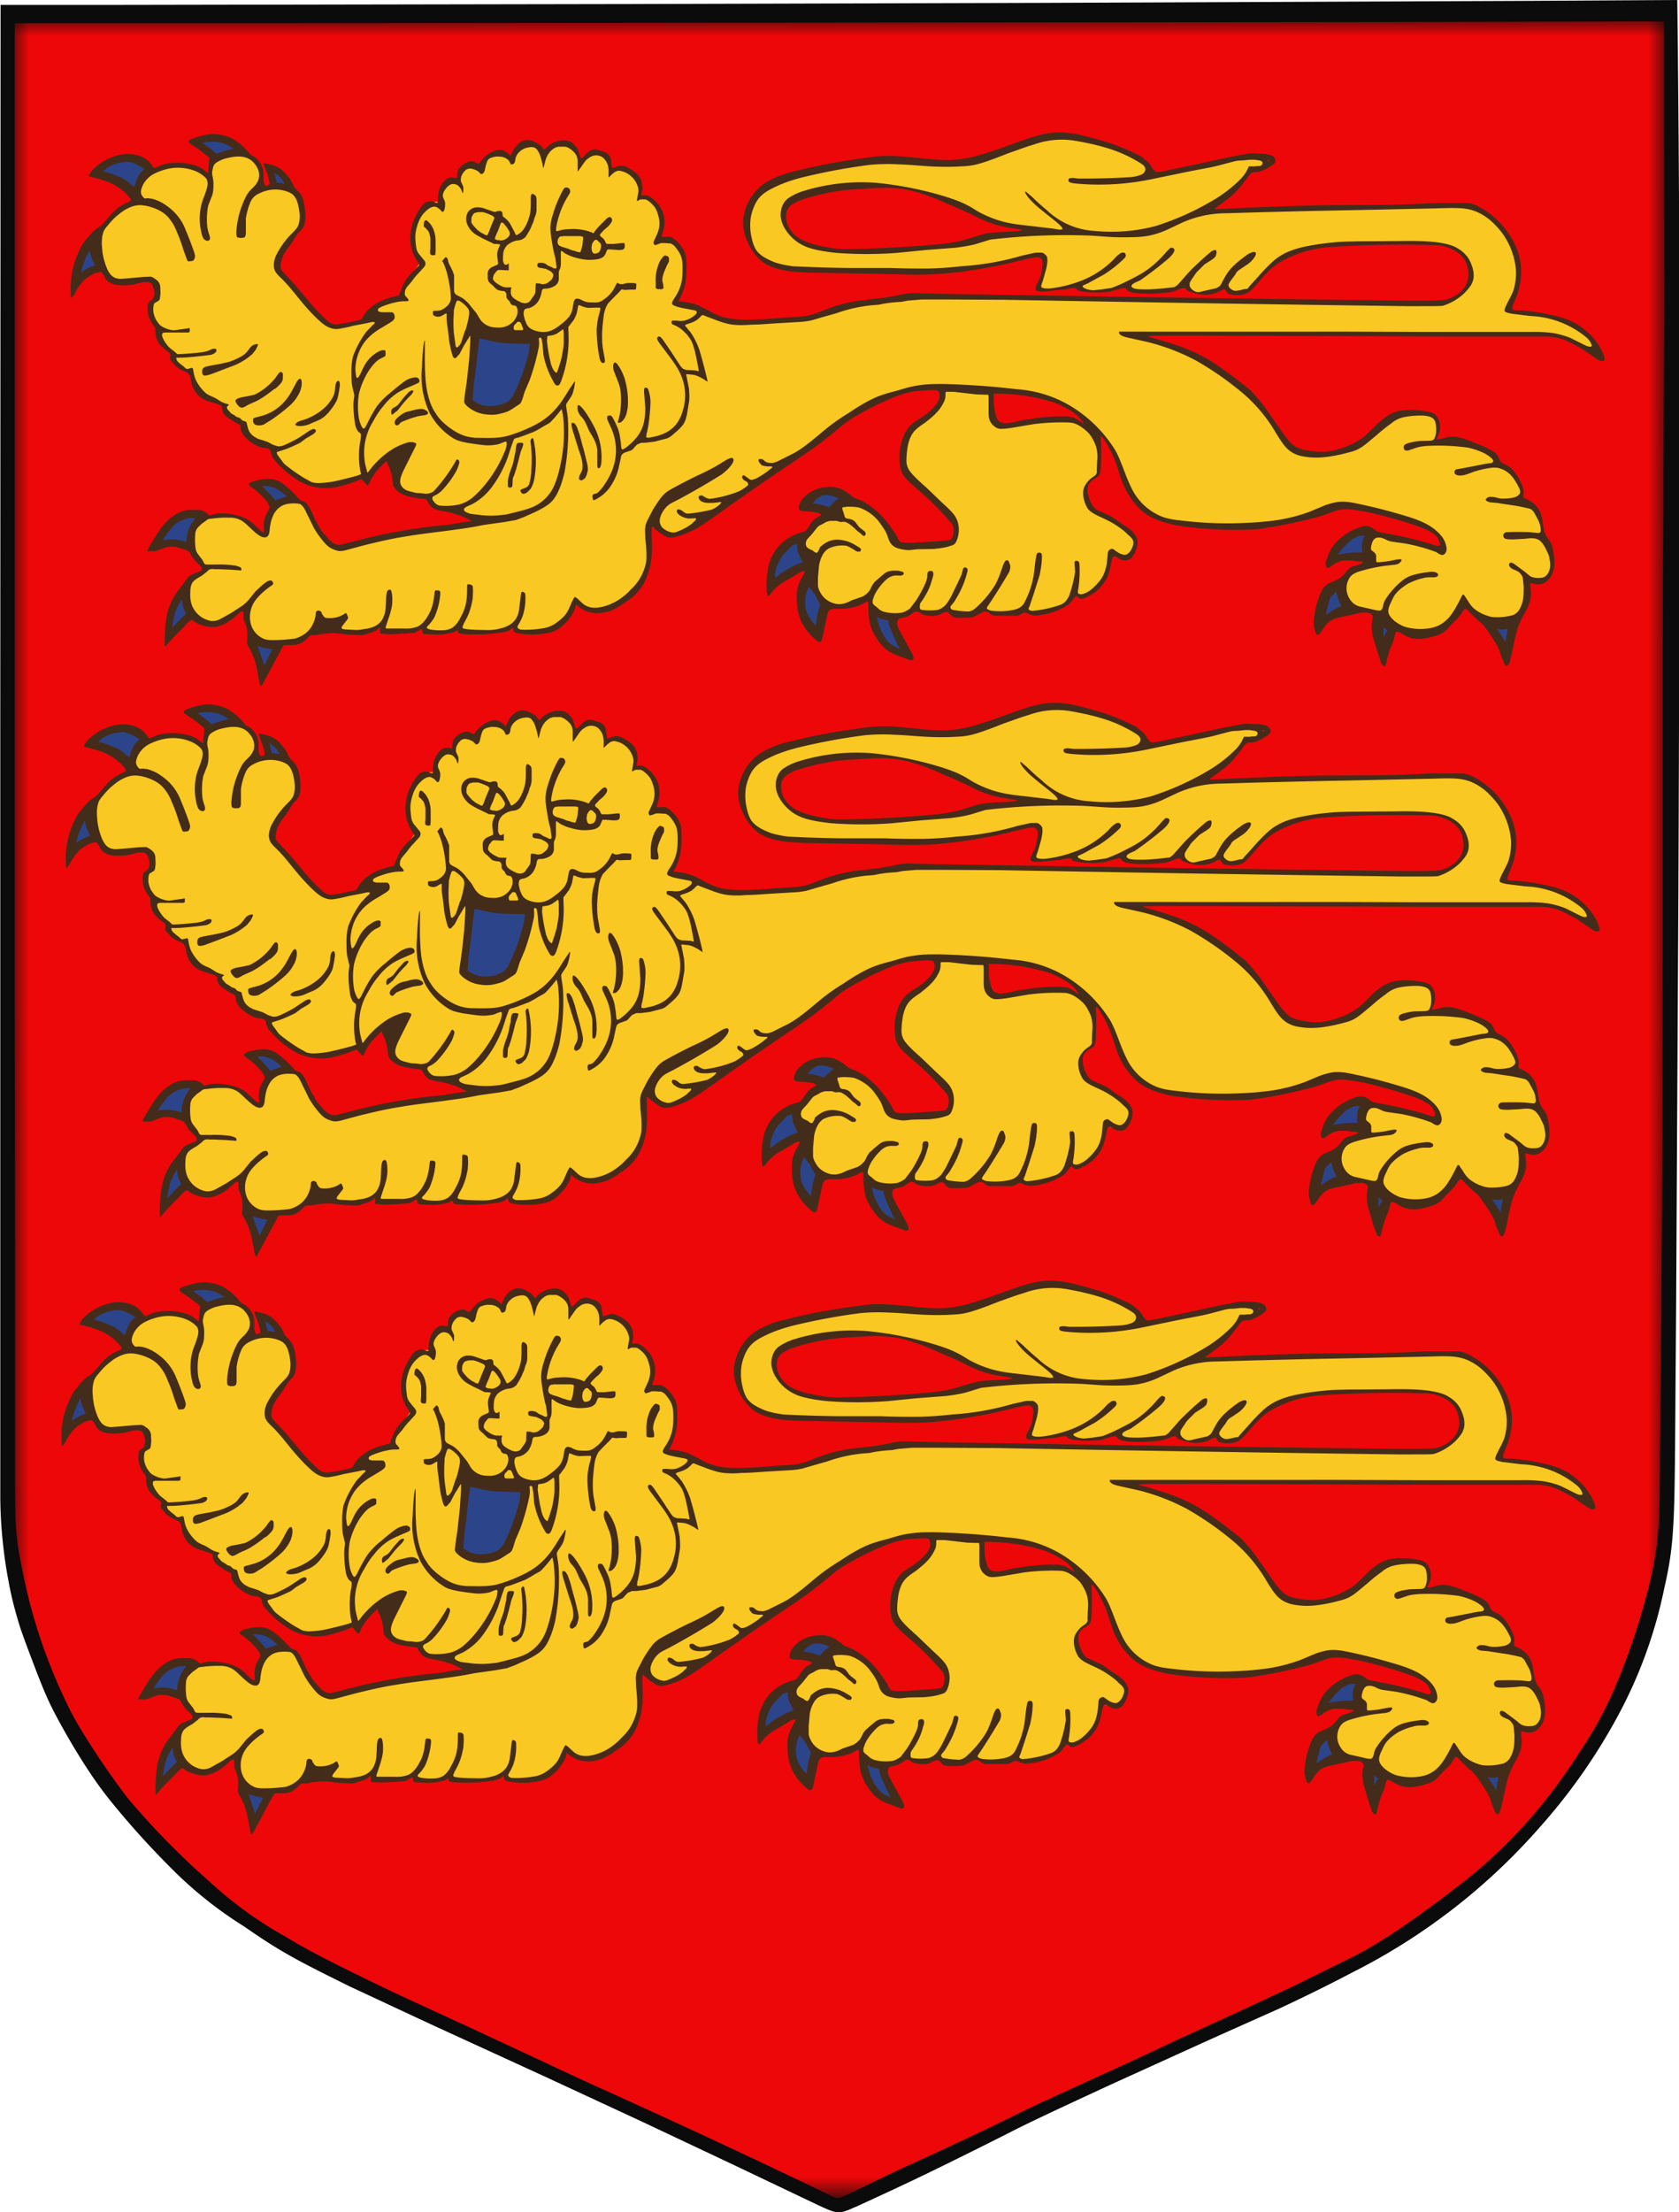 <svg id="Layer_1" xmlns="http://www.w3.org/2000/svg" xmlns:xlink="http://www.w3.org/1999/xlink" width="58.05"
    height="76.44" viewBox="0 0 58.05 76.44" enable-background="new 0 0 58.05 76.441">
    <style>
        .st1 {
            fill: #2c458a
        }

        .st2 {
            fill: #442c1a
        }

        .st7 {
            enable-background: new
        }

        .st8 {
            fill: #5e6265
        }
    </style>
    <symbol id="Lion" viewBox="-26.52 -9.56 53.05 19.13">
        <path
            d="M24.86 3.16c-1.4.26-1.66.26-1.66.26s.65 1.2.2 2.22a2.3 2.3 0 0 1-2 1.42c-.72.07-8.78-.23-8.78-.23s.94.51 1.1.76c.16.25.58.7.58.7s.67.15.49.3c-.18.16-.68.28-1.86-.08s-2.1-.4-2.1-.4-.05.8-1.9 1.13c-1.85.33-3-.29-3-.29s-1.42-.7-4-.36c-2.6-.05-4.26-.62-4.82-1.35-.2-.31-.34-.76-.14-1.38.41-1.29 2.13-1.04 2.9-1.05.77-.01 3.51-.12 4.16-.03.64.08 2.75.55 2.93.56.18 0 .27-.35.16-.64-.12-.3-.44-.63.25-.55s.93.16.93.16.03-.55 1.69-.01c-.05-.22 1.24-.4 1.94 0 .13.1.18-.13.18-.13s.34-.38 1.15.02c0 0 .13.05.2 0 .07-.06.5-.39.78-.07s.67 1.24 2.53 1.54 4.21.03 4.21.03 1.06-.17.92-1.17c-.14-1-1.93-.88-1.93-.88L2.8 3.93S.6 3.65.05 3.47a9.8 9.8 0 0 0-3.3-.5c-1.08.13-1.41.52-1.55.56-.13.04-.82.14-.82.14s.43.67.32 1.31c-.1.6-.26.91-.73.88l-.18-.05s.22.68.09 1.05c-.14.36-.46.54-.71.47.21.94-.8 1.12-1 .87.01.73-.72 1-1.07.28-.06.8-1.02.92-1.25.25-.22.7-.9.57-1.1-.1-.45.55-1.04.07-1.08-.29-.42.25-.82-.03-.78-.47-.37.22-.72-.33-.61-.75-.37.24-.9-.56-.91-.8-.01-.23-.06-.74.2-1.25-.31-.44-.6-.93-.64-1.18 0 0-.6-.06-.87-.4-.26-.27.53-.26.54-.33.02-.05-.42-.42-.64-.03-.24-.11-1.18-.38-1.47-.28s-1.88 2.02-1.88 2.02.03.5.27.78.66.58.65.9c0 .32 0 .74-.23.9-.22.15-.55.27-.82.24s-.47-.07-.47-.07.22.56-.05.88c-.27.32-1.75.8-1.68-.45-1.15.89-2.87.07-2.47-.85a1.6 1.6 0 0 1-1.25-2c.15-.48.15-1.04 1.72-.7.65-.5-.24-.6-.03-1.14.21-.55.28-.58.28-.58s-.08-.6.52-.91c-.1-.25.29-.5.49-.56.2-.07.22-.46.22-.46s.12-.52 1-.72l.03-.2s.15-.28.6-.43c.06-.14.22-.58 1-.83.35-.18.07-.36.27-.5.17-.13.63-.77 1.7-.78.6.05 1.24.29 1.24.29l.17-.11s.69 1.15 1.5 1.17c.14-.1-.6-1.08-.54-1.27.06-.19.18-.46 1.13-.5.14-.45.67-.43.89-.46.22-.02 1.03-.38 1.03-.38s-.07-.04-.17-.05c-.1-.02-.97-.15-1.62-.22-.66-.07-2.01-.32-2.58-.5-.56-.18-.95-.1-1.14.07-.2.17-.64 1.25-.8 1.32h-.01c-.16.1-.47.21-.69.04-.32-.25-.38-.42-.38-.42s-.1-.67-.2-.71c-.1-.04-.8.96-1.94.61-.52-.15-.65-.43-.64-.67 0-.24.12-.7.51-1.12-.64-.33-.87-.91-.48-1.48.4-.58.98-.58 1.92.19-.17-.99.6-1.34 1.21-1.28.61.07.9.35 1.03.39.03 0 .18.44.33.44.2 0 .5.03.73-.07.08-.04-.16-.27-.1-.33.16-.12.59-.08.59-.08s.67.12.9.29c0-.22.2-.24.2-.24s.78-.06 1.23.2c-.05-.2.29-.29.7-.2s.57.22.57.22-.18-.26.54-.25 1.08.1 1.36.27c-.13-.24.35-.39 1.08-.2.72.17 1.01 1.03 1.01 1.03s.82-.99 2.03.31c.7 1.1.52 2.33.52 2.33s.1.06.21-.01c.12-.08.22-.59 1-.25C-4.55-3.91.31-.31.31-.31S1.44.65 3.59.74c0 0 .24-.07-.04-.57-.28-.5-.55-.43-.86-.74-.31-.31-.73-1.29-.16-1.87.57-.6 1.3-.98 1.52-1.4s.09-.87-.7-.87-1.2-.1-1.34.04c-.16.15-.22.69-.52.88-.3.2-.47.6-1.43.5 0 0 .14-.3.06-.51-.6.18-1.23-.45-1.33-.69-.09-.2.24-.4.55-.62.1-.3-.23-.98-.12-1.16.26-.42.68-.84 1.85-.24.14-.89 1.22-.7 1.63-.38.38-.4 1.07 0 1.07 0s.46-.53 1.24.02c.57-.4 1.45-.02 1.45-.02s.75-.61 1.68.46c.13.09.2 0 .2 0s.9-.08 1.12 1.4c.54-.37 1.27.34.55.83s-1.18.51-1.42 1.12c-.23.61.32.6.4.82.09.23.33 1.85-1.4 1.92-1.72.06-1.74-.59-2.15 0-.41.57.02 1 .02 1s.57.11 2.18-.4c1.62-.53 2.33-2.71 2.33-2.71s.13-1.8 3.8-1.57 2.71.6 3.53.7c.81.09 2.32-.44 2.97-.69.65-.25.77-.9.65-.9-.13.02-1.94.71-2.4.59s.04-1.06.04-1.06-1.35-.24-1.1-1.01c.27-.77.78-.57.78-.57s.17.03.99-.48c.81-.51 1.82-.39 2.4.69 0 0 .85-.95 1.61-.62.76.34.55 1.53.55 1.53s.92-.53.89.6c-.04.73-.3.83-.3.83s.05 1.08-.67 1.24c.02.74-.59 1.16-.85 1.26.06.43-.94.8-2.22.75.21.48.36 1.12-.83 1.04 0 0-.67-.04-1.13-.51a3.37 3.37 0 0 0-1.98-.95c-.63 0-.88.09-1.6 1-.74.92-1.38 1.75-2.6 2.31s-2.28.87-2.28.87h14.39s.49-.06 1.03-.34c.54-.3.46-.2.46-.2s.4.45-1.24 1.1zM4.94 5.88c-.57-.16-2.35-.37-3.72-.4-1.36-.02-2.13 0-2.81.51-.46.37-.1 1.17-.1 1.17s.74.42 2.08.55c1.34.13 2 .03 3.73-.66 1.72-.68 1.85-.76 2.68-.87-1.3-.25-1.3-.13-1.86-.3z"
            fill="#f9c822" />
        <path class="st1"
            d="M-10.6 2.44l-.32.01c-.17 0-.44 0-.66.03-.21.02-.38.06-.5.09l-.24.06-.14.02c-.04.01-.08.02-.1.01-.03 0-.03-.04-.03-.07l.02-.1v-.12l-.05-.3-.07-.69-.08-.61c-.02-.18-.04-.35-.03-.45.01-.1.05-.15.13-.2.07-.06.19-.12.31-.16.13-.04.28-.06.44-.05.17.02.37.06.52.14.15.07.26.17.38.36a7.33 7.33 0 0 1 .55 1.6c.03.2.04.32.01.37s-.07.06-.14.06zM-21.99-3.6l-.1.01-.12.01h-.23a1.2 1.2 0 0 1-.65-.33c-.1-.1-.23-.26-.33-.4s-.17-.3-.22-.38c-.05-.1-.08-.13-.07-.14s.07.02.11.03a2.54 2.54 0 0 0 .55.1c.1 0 .19 0 .31-.03s.27-.09.35-.12c.08-.03.1-.03.09 0l-.02.14v.21c.01.1.04.22.09.32.04.11.1.21.17.28l.17.14c.04.03.04.06.03.07 0 .02-.04.04-.06.05a.33.33 0 0 1-.07.03zM-18.97-2.84c-.1.09-.21.19-.33.25-.12.07-.24.1-.35.11s-.22.01-.3 0a.84.84 0 0 1-.2-.07l-.09-.04-.03-.03c0-.02.03-.03.06-.05l.08-.06.14-.1.22-.23.2-.26c.05-.06.06-.08.1-.07l.16.07a2 2 0 0 0 .31.1c.1.03.17.03.23.04s.1 0 .12.02l-.08.1-.24.22zM-22.42-6.86c-.03.08-.05.2-.07.33l-.02.32c0 .08.01.12 0 .14s-.02 0-.04-.03l-.12-.13-.24-.35a1.86 1.86 0 0 1-.27-.8l-.04-.41V-8v-.06l.05.04.08.1.23.23.29.3c.08.1.14.16.19.2l.1.08c.01.03 0 .06-.03.09s-.07.07-.1.15zM-19.35-8.13l-.18.01-.32.06-.19.07a3.56 3.56 0 0 1-.25.13c-.02.01-.03.03-.04 0l.02-.13.04-.13c0-.03 0-.05.02-.08l.02-.09.03-.07.06-.17.13-.37a4.14 4.14 0 0 0 .1-.5c.02 0 .04.02.07.1l.18.35.24.48.14.3c.01.06-.02.05-.07.04zM-23.92 8.5c-.11.08-.28.15-.41.19s-.24.04-.35.03a1.33 1.33 0 0 1-.67-.24c-.1-.05-.16-.12-.22-.16l-.1-.1-.06-.07c-.01-.01-.02-.03-.01-.04l.08-.02.18-.05.32-.1a2.9 2.9 0 0 0 .43-.2c.05-.02.08-.05.12-.08a2.2 2.2 0 0 1 .39-.24c.02 0 .03.03.04.06 0 .03.02.07.05.14l.09.27c.03.08.07.13.1.17.04.03.07.06.12.08l.11.07c.03.02.03.03 0 .08a.74.74 0 0 1-.2.2zM-25.52 5.1l-.1.19a.67.67 0 0 0-.04.2v.24l-.01.19c-.01.03-.03.01-.06-.01a7.72 7.72 0 0 1-.12-.11.94.94 0 0 1-.18-.2l-.2-.4a2.74 2.74 0 0 1-.13-.52c-.03-.15-.01-.26-.01-.33 0-.08-.02-.12 0-.1.02 0 .07.07.14.14a1.35 1.35 0 0 0 .6.4c.1.04.18.05.2.07.03.03.01.07-.01.1l-.08.13zM-20.76 9.15c-.12.08-.23.13-.3.17a.98.98 0 0 1-.25.07 2 2 0 0 1-.33.03 1.27 1.27 0 0 1-.44-.08c-.03 0-.05-.02-.07-.03-.03 0-.05-.01-.08-.03a.4.4 0 0 1-.1-.04c-.01-.01 0-.02.04-.05l.17-.12.32-.22.16-.13.1-.08c.04-.02.06-.03.13-.01l.31.1c.13.05.25.07.33.08l.12.01.15-.01c.05-.01.1-.04.13-.03.02 0 .02.05-.06.12l-.33.25zM-19.74 8.34a.32.32 0 0 0 .02-.06l.04-.12.06-.22.03-.13.02-.06c0-.02 0-.05.02-.07 0-.02.02-.03.04-.04l.12-.01a2.97 2.97 0 0 0 .4-.08l.08-.04.07-.03a.9.9 0 0 1 .04-.01h.04l.02.03s.01.01-.02.06l-.14.22-.15.25a1.32 1.32 0 0 1-.42.34.72.72 0 0 1-.16.06l-.1.01h-.06v-.03l.05-.07zM-.62-6.3l-.2.26a.95.95 0 0 0-.1.16l-.05.06c-.02 0-.04 0-.08-.05a1.58 1.58 0 0 1-.23-.54c-.03-.1-.03-.22-.03-.33a1.13 1.13 0 0 1 .25-.69l.23-.26.11-.14c.03-.03.05-.04.07-.02.02.02.03.07.05.2l.08.44c.02.15.05.24.07.31.03.07.05.11.04.16 0 .04-.03.09-.07.16-.04.08-.08.18-.14.27zM-1-5.42c.02.02.01.07 0 .12l-.05.12-.05.12-.06.11a.7.7 0 0 0-.05.34c0 .08.03.16.03.2 0 .04-.04.03-.08.01l-.14-.05-.14-.05a.55.55 0 0 1-.19-.1 2.08 2.08 0 0 1-.5-.66 1.3 1.3 0 0 1-.1-.39c-.03-.14-.02-.3-.02-.41v-.19c.02 0 .06.07.18.17a3.63 3.63 0 0 0 .96.58c.12.05.18.05.2.08zM.25-3.02l-.06.06a1.29 1.29 0 0 1-.63.19.62.62 0 0 1-.35-.15 1.17 1.17 0 0 1-.2-.2c-.06-.06-.1-.13-.14-.18l-.05-.1c0-.01.02-.02.07-.03l.21-.02c.08 0 .15 0 .26-.03.1-.03.24-.08.33-.09.09 0 .12.02.15.05l.07.08.1.1.15.1c.06.02.15.05.18.08.04.02.02.04 0 .07l-.09.07zM2.2-7.95c-.1.18-.18.35-.21.48-.04.12-.03.18-.02.23.01.04.02.06-.01.08-.04.02-.12.03-.19.04l-.17.04a.7.7 0 0 0-.13.05l-.13.07-.08.04a.64.64 0 0 0-.06.04c-.02.01-.04.03-.05.01v-.12l.01-.1a2.22 2.22 0 0 1 .15-.61c.06-.14.14-.28.23-.39.1-.1.19-.19.3-.25l.28-.14.17-.06.1-.02.07-.02c.02 0 .04 0 .03.02l-.07.16-.23.45zM23.4-7.33a1.8 1.8 0 0 0-.25-.07.64.64 0 0 0-.23-.02c-.09.01-.18.04-.26.06l-.2.07c-.05.02-.11.05-.12.04-.01-.02.03-.07.06-.12l.14-.2c.07-.1.2-.27.3-.44s.2-.33.24-.44c.04-.1.04-.15.07-.1a2.8 2.8 0 0 1 .16.66l.06.31c.02.08.05.14.08.19l.06.1c0 .01-.05 0-.12-.04zM19.13-7.5l-.13.1-.1.13c-.03.04-.06.06-.08.07s-.04.02-.06 0c-.03-.03-.05-.08-.07-.17l-.01-.33v-.28a1.43 1.43 0 0 1 .1-.35c.03-.05.05-.11.09-.08.03.04.07.17.1.28a1.76 1.76 0 0 0 .2.4c.03.04.07.08.06.12-.01.04-.06.08-.1.12zM17.65-6.8a.48.48 0 0 0-.1.16 1.62 1.62 0 0 0-.14.45c0 .08-.02.15-.03.18-.02.03-.04.02-.07 0a2.45 2.45 0 0 1-.37-.32.55.55 0 0 1-.14-.26 5.69 5.69 0 0 1-.11-.48l-.05-.31-.03-.15c0-.02.01.01.03.04l.1.08.17.1.18.12.2.12c.06.04.15.08.25.1.09.02.2.02.21.05.02.03-.05.08-.1.13zM18.33-4.19l-.09.01h-.1L18-4.19a1.31 1.31 0 0 1-.64-.44c-.09-.1-.18-.2-.23-.29a.62.62 0 0 1-.1-.18l-.03-.15-.03-.11c0-.02.02-.01.05 0a1.18 1.18 0 0 0 .24.13l.18.04.24.03.2.02h.4c.05.01.06.02.07.05a.5.5 0 0 1-.01.11l-.03.13v.13c0 .05 0 .1.02.15.01.05.05.1.08.16l.08.12c0 .03-.03.05-.06.06a.82.82 0 0 1-.1.04z" />
        <g>
            <path class="st2"
                d="M-18.98 8a.98.98 0 0 1-.61.45l-.22.05c-.04 0-.04-.01-.01-.1l.12-.33.06-.24c0-.05 0-.07-.03-.08-.03-.02-.07-.03-.1-.03-.02 0-.04.03-.05.07a.6.6 0 0 0-.03.14v.19c0 .08-.01.18-.06.29s-.13.21-.2.27-.12.07-.17.1c-.04.03-.07.08-.15.17s-.22.22-.36.31c-.13.1-.25.15-.4.19s-.34.07-.53.05c-.2-.02-.4-.09-.53-.13-.13-.04-.17-.07-.18-.1-.02-.02 0-.06.05-.1l.3-.2.31-.24c.06-.06.05-.06.04-.14l-.03-.32c0-.09 0-.11-.02-.1-.02 0-.04.03-.1.07a.88.88 0 0 1-.29.17 2.14 2.14 0 0 1-1.05.07c-.15-.03-.27-.1-.34-.12-.06-.03-.06-.04-.09 0l-.12.15a.83.83 0 0 1-.28.21c-.13.06-.3.1-.48.1-.19 0-.38-.04-.58-.12-.2-.08-.4-.2-.54-.33a.8.8 0 0 1-.23-.28c-.02-.05.01-.05.14-.08.12-.03.34-.09.52-.16a1.81 1.81 0 0 0 .75-.55c.05-.07.05-.09-.04-.14-.1-.04-.29-.13-.45-.27-.17-.15-.31-.35-.43-.47-.1-.12-.19-.15-.28-.22-.1-.08-.2-.2-.28-.3s-.16-.18-.25-.38a3.02 3.02 0 0 1-.3-1.68l.05.05.06.08.05.1a1.89 1.89 0 0 0 .3.4c.08.07.15.11.2.14l.14.08.17.05c.05 0 .09 0 .12-.06.04-.04.07-.13.12-.2a.51.51 0 0 1 .25-.16c.1-.03.21-.04.34-.04.13 0 .26.01.37.03l.27.07c.09.02.2.02.26 0 .06-.01.09-.05.12-.12.03-.07.06-.17.06-.25s-.03-.15-.06-.2c-.03-.04-.07-.06-.1-.08-.03-.03-.06-.06-.07-.15a.91.91 0 0 1 .03-.36c.04-.14.12-.26.17-.33.04-.06.06-.08.06-.13s0-.14.02-.23c.02-.1.06-.2.14-.3s.19-.18.26-.23c.07-.06.1-.08.1-.1v-.06a.24.24 0 0 1-.01-.1l.03-.07.1-.1c.03-.05.07-.09.12-.12a1 1 0 0 1 .15-.1l.12-.05a.35.35 0 0 0 .11-.07.28.28 0 0 0 .08-.15c.01-.07.02-.17.06-.28.04-.1.1-.2.18-.3a.92.92 0 0 1 .3-.2l.36-.12c.1-.03.15-.05.17-.08.02-.02.02-.06.02-.1a.4.4 0 0 1 .18-.28l.24-.16.19-.1c.03-.03.03-.04.03-.08 0-.05 0-.13.05-.2a.81.81 0 0 1 .23-.26c.1-.09.23-.16.32-.2.1-.05.15-.05.2-.06.05 0 .1 0 .14-.02a.15.15 0 0 0 .1-.1c.02-.05.01-.13.1-.26a3.41 3.41 0 0 1 .91-.78 1.86 1.86 0 0 1 1.27-.19c.23.05.48.13.62.18l.22.09c.03 0 .05-.02.08-.06l.12-.14c.03-.03.04-.01.06.01l.05.1.03.08.05.08.07.1c.03.05.06.1.12.15.05.07.14.15.2.21l.1.1c.02 0 .02-.04.04-.1.02-.05.07-.12.1-.24.04-.11.07-.28.08-.4s.03-.16.1-.24a.9.9 0 0 1 .35-.22c.17-.05.38-.08.5-.1.13-.01.19-.01.22-.04l.07-.12a.58.58 0 0 1 .2-.2 1.68 1.68 0 0 1 .34-.08l.24-.05.33-.1a8.85 8.85 0 0 0 .39-.19l-.26-.03-.6-.1a18.3 18.3 0 0 1-3.03-.52l-.59-.15c-.12-.03-.17-.02-.23 0a.82.82 0 0 0-.23.16l-.26.3-.22.38-.15.34c-.05.1-.11.19-.15.23a.17.17 0 0 1-.1.07c-.03.01-.08.02-.14.07l-.23.24c-.11.11-.27.25-.4.34a.8.8 0 0 1-.42.13 1.92 1.92 0 0 1-.6-.1l-.1-.07c-.02-.03 0-.05.02-.07l.19-.14c.09-.07.21-.18.3-.28.1-.1.16-.2.18-.26.03-.06.03-.07-.01-.14-.04-.08-.12-.21-.15-.35-.03-.14-.02-.27-.01-.34 0-.08 0-.09-.02-.09-.01 0-.05 0-.11.06l-.27.25c-.11.1-.24.17-.43.24-.18.06-.43.1-.61.1-.19.01-.32-.03-.38-.05-.07-.02-.07-.02-.1 0-.02.03-.08.08-.14.11s-.11.05-.2.06h-.3a1.01 1.01 0 0 1-.4-.1c-.15-.08-.32-.2-.46-.36-.15-.16-.26-.34-.36-.5-.1-.17-.2-.32-.23-.4-.04-.07-.02-.07.03-.07h.2c.09.02.18.06.26.09.09.03.17.06.25.07.08 0 .16 0 .26-.02l.32-.1c.07-.03.1-.05.11-.07l.05-.08.07-.12a.86.86 0 0 1 .11-.13l.16-.16c.03-.05.04-.1.03-.12 0-.02-.03-.04-.07-.06l-.18-.07c-.07-.03-.14-.06-.2-.11l-.18-.24c-.08-.12-.22-.27-.33-.46a2.2 2.2 0 0 1-.25-.69 4.86 4.86 0 0 1-.06-1.01c.01-.02.03 0 .07.05l.23.26.31.31c.1.1.18.2.24.24.05.05.07.05.1.04l.11-.08a1.57 1.57 0 0 1 .5-.16c.1-.01.21 0 .33.04s.27.11.39.2c.12.08.21.18.28.24.07.06.12.08.14.06.02-.01.02-.07.02-.11v-.1c0-.04 0-.08.04-.15.03-.08.08-.2.09-.33s0-.26-.01-.35c0-.09.01-.12.07-.21.05-.09.13-.23.2-.45.07-.23.12-.54.15-.7s.05-.18.07-.17c.02 0 .04.03.06.08l.17.31a159.53 159.53 0 0 0 .54 1.01l.08.01h.17c.1 0 .23 0 .35.06s.21.16.27.22.08.06.12.06h.13l.2.04c.1.01.23.03.4.03.15 0 .34-.03.5-.05l.44-.02c.12 0 .2.04.27.06l.17.05.12.06.07.06c.02.02.04.04.05.03v-.09-.05-.05c.02-.02.04-.02.07-.02l.25-.02a16.9 16.9 0 0 1 .88.05l.08.05.09.05.07.03c.02-.01.02-.05.02-.08l.01-.06a.19.19 0 0 1 .09-.03l.16-.01.27-.01.21.01.15.03c.05 0 .1.02.13.03.04 0 .07.01.1.03.03.02.07.05.1.04.02 0 .01-.04.02-.07.01-.02.04-.04.17-.05a6.03 6.03 0 0 1 1.38.06c.17.03.22.07.26.1.04.04.07.06.08.05l.02-.07c0-.04.01-.08.14-.11a2.8 2.8 0 0 1 1.02 0c.14.02.28.07.42.16a1.68 1.68 0 0 1 .54.65l.04.16c0 .02 0 .02.05-.02s.14-.11.26-.17c.12-.05.27-.09.43-.09.16 0 .34.04.5.1.17.07.33.17.5.3a1.7 1.7 0 0 1 .76 1c.07.18.1.38.12.6.02.22.01.47 0 .63v.29c0 .05 0 .07.02.07s.05-.04.12-.1a2 2 0 0 1 .28-.2c.1-.07.19-.1.37-.06.19.04.47.14.73.28.26.15.5.32.78.52A125.24 125.24 0 0 0-1.5-1.8c.34.23.75.5 1.07.76.33.25.57.48.83.66a9.8 9.8 0 0 0 1.62.82c.23.09.4.13.58.17.27.03.53.05.69.05.15 0 .19-.02.21-.07a.36.36 0 0 0 0-.27 1.06 1.06 0 0 0-.26-.34c-.1-.1-.23-.2-.36-.28-.12-.08-.25-.15-.36-.26-.1-.1-.2-.26-.26-.43a1.95 1.95 0 0 1-.1-.96.8.8 0 0 1 .18-.42c.13-.15.35-.34.54-.5A9.55 9.55 0 0 0 3.98-4c.04-.1.04-.2.03-.28-.01-.08-.03-.14-.06-.18s-.05-.06-.14-.07c-.09-.02-.24-.02-.48-.04l-.76-.05c-.2 0-.32 0-.38.03-.07.02-.08.07-.16.23-.1.15-.26.4-.47.63s-.44.4-.61.5c-.17.1-.27.12-.36.16-.08.04-.14.11-.26.19-.11.08-.28.17-.48.19-.2.02-.45-.02-.64-.1s-.33-.2-.42-.31a.59.59 0 0 1-.13-.3c0-.08.03-.1.1-.12l.31-.02.25-.04c.06-.02.12-.06.1-.08 0-.03-.1-.05-.19-.12-.09-.07-.18-.2-.23-.29-.06-.08-.08-.12-.15-.16-.08-.03-.21-.05-.38-.13a1.65 1.65 0 0 1-.52-.39 1.6 1.6 0 0 1-.33-.63 3.03 3.03 0 0 1-.06-1c.01-.07.03-.1.09-.05.05.06.14.2.27.3.13.12.3.2.43.28l.3.18a.4.4 0 0 0 .2.07c.03 0 .01-.04-.04-.14-.06-.1-.15-.25-.2-.46-.04-.22-.03-.5.01-.73.04-.23.11-.41.22-.58.1-.17.25-.33.36-.42.1-.1.18-.14.22-.1.04.03.06.15.09.3l.11.51c.03.15.05.25.13.29.07.04.2.03.3.03a1.69 1.69 0 0 1 .58.08 1.62 1.62 0 0 1 .36.16c.04.02.06.03.07-.06 0-.08 0-.26.02-.44s.05-.37.16-.57c.1-.2.27-.44.45-.58.18-.14.37-.2.51-.25l.32-.12c.06 0 .09.02.1.05.01.04.01.08-.08.25l-.36.66c-.1.18-.12.26-.12.33 0 .06.01.12.07.15.06.03.16.04.23.06.07.02.1.04.16.08s.14.11.21.11c.07 0 .13-.06.2-.1a1.18 1.18 0 0 1 .47-.05c.07.02.14.04.2.08.07.03.14.07.2.05.05-.02.1-.1.16-.15.06-.04.13-.05.2-.05a6.32 6.32 0 0 1 .43.01c.08.01.15.04.24.09.09.04.2.12.28.12.09 0 .15-.08.21-.11.06-.04.12-.04.2-.04h.61c.08 0 .13.01.18.04.06.03.12.08.19.07.07-.02.14-.08.31-.1A2.28 2.28 0 0 1 8-6.74c.12.11.18.24.23.27.04.04.08-.04.14-.07.05-.03.13-.01.27.06s.36.2.5.39c.16.18.24.4.28.6.05.19.06.34.11.39.05.04.14-.04.23-.08a.36.36 0 0 1 .25-.04c.08.02.15.07.22.18.07.12.15.3.14.45 0 .15-.1.28-.2.38-.1.1-.21.16-.33.24l-.37.26-.37.17c-.1.04-.17.06-.23.14-.07.07-.13.2-.18.34-.04.13-.06.27-.04.37s.08.17.15.23l.2.13c.05.04.07.09.1.27 0 .18.02.5.01.72 0 .22-.02.34-.01.38s.05.02.14-.13c.1-.15.25-.43.36-.71.11-.29.18-.57.29-.83.11-.25.26-.48.41-.66.16-.18.31-.32.54-.44.22-.11.5-.21.9-.29a13.35 13.35 0 0 1 2.75-.13 16.92 16.92 0 0 1 2.16.44c.32.1.5.18.65.22.16.04.3.04.5.02.19-.03.44-.06.8-.15.37-.09.85-.22 1.2-.34.35-.11.57-.2.71-.29.14-.07.18-.13.22-.18s.06-.12.08-.16c.02-.04.03-.08.01-.1 0-.03-.04-.04-.08-.04s-.1.03-.26.08A13.02 13.02 0 0 1 19-4.3c-.19.04-.29.05-.38.1-.08.05-.16.13-.26.15-.1.03-.22 0-.36-.05a1.92 1.92 0 0 1-.72-.46 1.28 1.28 0 0 1-.34-.55l-.05-.14a.23.23 0 0 1-.01-.13c0-.05.03-.11.08-.1.06 0 .15.1.24.15.09.05.17.08.27.1h.28c.09 0 .14-.02.22-.03.08 0 .2-.01.19-.04 0-.02-.12-.06-.22-.1-.1-.02-.2-.05-.27-.12-.07-.06-.13-.18-.23-.26-.1-.09-.24-.15-.36-.2a.6.6 0 0 1-.34-.29 2.92 2.92 0 0 1-.28-1.14c0-.07.01-.1.03-.18.02-.09.05-.22.11-.21.07.01.16.18.25.3.08.1.15.17.25.22.1.05.22.08.33.1l.33.07.34.08h.22c.07-.02.15-.04.17-.1.03-.04 0-.1-.01-.21-.02-.1-.02-.23 0-.34 0-.12.04-.21.07-.32l.1-.34a9.32 9.32 0 0 1 .15-.45c.04-.06.1-.12.13-.08.04.04.05.19.1.34.03.15.1.32.15.44.05.11.07.18.08.26.02.07.03.15.1.14.06 0 .17-.09.3-.15.12-.06.25-.1.44-.1s.43.06.6.12c.17.05.26.11.34.18l.19.21.2.2c.06.06.11.12.15.19.05.07.08.14.13.14s.1-.08.18-.16l.26-.25c.08-.06.14-.1.25-.25.11-.14.27-.39.37-.55.1-.17.12-.25.14-.32a3.48 3.48 0 0 1 .14-.36c.02-.05.06-.1.1-.08.03 0 .08.07.13.3.06.24.13.66.22.96.1.3.22.5.31.67.1.17.15.34.16.5.01.16-.03.33-.02.4 0 .06.07.02.15 0 .08-.02.2-.03.32.03s.26.2.32.41c.07.22.04.5 0 .7a.8.8 0 0 1-.13.36c-.06.08-.12.14-.17.3s-.06.43-.13.63a.8.8 0 0 1-.31.4c-.12.09-.24.11-.28.16-.03.06.02.13-.01.28-.04.16-.16.4-.27.55a.88.88 0 0 1-.3.28c-.1.05-.18.08-.23.15-.05.07-.05.18-.2.3-.15.11-.44.23-.69.33-.24.1-.45.17-.61.2A.93.93 0 0 1 21-.99c-.13-.03-.26-.07-.28-.04-.02.04.08.14.1.3a.67.67 0 0 1-.1.48c-.09.12-.24.16-.46.19-.23.03-.53.05-.78.01s-.45-.15-.66-.32-.43-.43-.64-.6a2.86 2.86 0 0 0-1.3-.5 2.4 2.4 0 0 0-.65.05c-.2.03-.35.08-.5.2-.14.12-.27.3-.43.53l-.49.7a5.44 5.44 0 0 1-.49.59l-.03.04c-.3.24-.6.48-.94.72-.33.24-.69.47-1.16.67-.46.2-1.04.36-1.32.44s-.29.07 1.85.07l8.74-.03h3.03c.28-.01.45-.05.64-.12.2-.08.4-.19.61-.31l.53-.36c.12-.07.18-.07.21-.05.04.02.05.06.01.18s-.13.32-.29.52c-.15.2-.38.41-.64.57-.26.15-.56.25-.9.32-.35.08-.74.13-.98.15-.24.01-.34 0-.35.06-.02.05.04.17.1.32a2.36 2.36 0 0 1 .18 1.28 2.2 2.2 0 0 1-.25.73 2.83 2.83 0 0 1-1.2 1.2.87.87 0 0 1-.49.12h-1.05c-.45-.02-.98-.05-1.66-.06-.69-.01-1.52 0-2.5-.02s-2.11-.07-2.72-.1c-.6-.03-.7-.04-.7-.02-.01.01.06.06.2.16s.35.25.54.44c.18.19.34.42.43.54.1.12.13.13.19.13.05 0 .14 0 .22.03.08.02.16.07.23.1l.19.12c.05.04.1.09.1.14 0 .05-.03.1-.07.15a.4.4 0 0 1-.19.07c-.07.02-.15.03-.27.03s-.26.02-.43 0l-.64-.12-1.1-.24-1.09-.23c-.24-.05-.32-.06-.37-.02s-.1.1-.13.17a.83.83 0 0 1-.12.15l-.23.19a7.88 7.88 0 0 1-1.16.49c-.34.1-.78.23-1.16.3-.38.06-.7.06-1.07-.02-.38-.08-.82-.25-1.24-.4-.41-.15-.8-.28-1.14-.37-.34-.08-.62-.12-.95-.12s-.7.04-1.07.08c-.36.03-.7.07-1.03.06-.34 0-.67-.06-.96-.1a19.6 19.6 0 0 1-2.17-.42 3.5 3.5 0 0 1-1.04-.4 1.77 1.77 0 0 1-.78-1.35c0-.24.06-.5.18-.75.12-.26.31-.5.52-.66.22-.15.45-.21.66-.26.21-.04.39-.07.93-.09l2.2-.04c.76-.01 1.39-.05 2.04-.02a14 14 0 0 1 1.9.23c.6.1 1.1.24 1.39.3.3.07.37.07.43.05.05-.02.08-.06.1-.11a.46.46 0 0 0 0-.2c-.01-.09-.03-.23-.07-.35-.04-.12-.1-.21-.14-.3-.04-.09-.06-.17.05-.2.12-.03.36 0 .54.02l.41.04c.12.02.25.05.32.05.06 0 .06-.02.08-.05.02-.02.08-.06.22-.08a3.68 3.68 0 0 1 .92 0l.25.07c.09.03.2.06.26.06.05 0 .05-.02.07-.06.03-.03.09-.08.21-.1.13-.03.33-.04.55-.04.23 0 .49.02.65.04.17.02.24.05.33.08.09.04.2.08.25.08.05 0 .05-.04.09-.07.03-.03.09-.05.16-.07.07-.03.16-.05.25-.07.1-.02.2-.03.3-.02a1.03 1.03 0 0 1 .44.12c.06.03.12.07.16.06.03 0 .04-.05.07-.09.02-.04.06-.07.16-.09.1-.02.25-.03.38 0 .13.02.23.07.38.22.14.15.33.4.52.58.2.2.39.32.59.42a4.05 4.05 0 0 0 1.66.43 37.08 37.08 0 0 0 3.4.06 1.42 1.42 0 0 0 .9-.26.86.86 0 0 0 .28-.33c.06-.14.1-.3.09-.48a.8.8 0 0 0-.2-.47c-.12-.14-.3-.25-.49-.32-.17-.06-.34-.08-2.98-.04-2.63.03-7.72.1-10.52.15l-3.77.06-1.2.03c-.26 0-.35-.03-.5-.06a8.36 8.36 0 0 0-.55-.1l-.6-.07a5.13 5.13 0 0 1-1.44-.35c-.2-.08-.39-.16-.6-.2-.2-.04-.4-.04-.7-.06-.3-.02-.7-.06-1.06-.07-.35-.02-.65-.01-.9.03-.23.03-.42.1-.6.19s-.36.2-.53.27c-.18.07-.35.1-.47.12l-.2.02c-.01.01.02.04.07.14s.13.3.17.53c.04.23.04.5.03.7a.83.83 0 0 1-.11.43c-.08.13-.22.3-.34.37-.11.08-.2.06-.28.05l-.12.01c-.01.02 0 .06.03.13.02.08.06.19.06.31a.99.99 0 0 1-.3.78c-.1.1-.2.17-.28.2-.08.03-.15 0-.18.01-.04 0-.04.04-.03.07.01.04.03.07.03.12.01.06 0 .12-.01.2a.62.62 0 0 1-.13.3c-.09.1-.23.2-.35.26a.5.5 0 0 1-.3.07l-.21-.07c-.05-.01-.05.01-.06.05l-.02.15-.01.1a.36.36 0 0 1-.22.25l-.26.08a.33.33 0 0 1-.24-.04c-.08-.05-.17-.14-.22-.2-.06-.06-.08-.08-.1-.04-.03.04-.05.13-.07.19a.49.49 0 0 1-.05.13.84.84 0 0 1-.08.1.46.46 0 0 1-.12.11.47.47 0 0 1-.2.07.87.87 0 0 1-.6-.19c-.08-.06-.1-.12-.13-.13-.01 0-.03 0-.04.02l-.04.05a.27.27 0 0 1-.07.08 1.52 1.52 0 0 1-.27.15.5.5 0 0 1-.15.03c-.05 0-.1 0-.15-.02A.47.47 0 0 1-11 9.2a.96.96 0 0 1-.2-.22l-.09-.2c-.02-.03-.03-.02-.05.01a.75.75 0 0 1-.13.1.36.36 0 0 1-.27.07.99.99 0 0 1-.39-.18c-.11-.09-.18-.18-.22-.23-.04-.06-.05-.08-.09-.06-.03 0-.1.05-.15.07-.07.02-.13 0-.22-.03a.73.73 0 0 1-.27-.2c-.06-.08-.07-.18-.07-.24s0-.1-.04-.1l-.16.02a.33.33 0 0 1-.22-.1.8.8 0 0 1-.2-.32 1.21 1.21 0 0 1-.05-.35c0-.08 0-.1-.02-.11-.02 0-.06 0-.09.02l-.07.03a.3.3 0 0 1-.14 0 .37.37 0 0 1-.2-.12 1.76 1.76 0 0 1-.23-.35 1.69 1.69 0 0 1-.2-.8 1.4 1.4 0 0 1 .25-.82c.05-.08.06-.1.05-.12l-.14-.15a2 2 0 0 1-.32-.36c-.1-.16-.16-.34-.2-.43-.03-.1-.03-.1-.12-.12-.1-.02-.28-.07-.46-.14a1.56 1.56 0 0 1-.48-.3c-.12-.1-.2-.24-.24-.31-.04-.07-.05-.07-.18-.1-.14-.03-.4-.09-.57-.11-.16-.03-.22-.02-.28 0a.49.49 0 0 0-.17.1 6.34 6.34 0 0 0-.73.77l-.32.38c-.13.16-.33.36-.44.48-.11.12-.14.16-.14.24a.95.95 0 0 0 .17.52c.04.08.1.14.15.21l.16.24c.05.08.1.17.16.23.06.07.12.11.16.2.04.08.06.2.06.38 0 .17-.04.4-.08.54a.7.7 0 0 1-.18.3c-.06.06-.1.1-.15.18-.04.08-.08.18-.16.3zm-6.7-3.03a1.84 1.84 0 0 1-.48-.25 2.88 2.88 0 0 0 .3.77l.01.03v-.05c.01-.1.03-.17.06-.25l.1-.22.02-.02h-.02zm3-12.18l-.33-.35a6.26 6.26 0 0 0 .1.52 1.97 1.97 0 0 0 .24.47c.01-.16.04-.28.08-.37a.57.57 0 0 1 .07-.12 2.13 2.13 0 0 1-.15-.15zm21.4 1.9a3.31 3.31 0 0 1-.88-.52v.16a1.52 1.52 0 0 0 .28.64l.27.28c.06.05.1.06.18.09h.02l.02-.2a.7.7 0 0 1 .06-.17l.12-.26-.07-.03zm18.47-1.6a2.1 2.1 0 0 1-.16-.1l-.16-.1.12.47c.03.11.05.14.09.18l.16.15a1.83 1.83 0 0 1 .18-.5 1.2 1.2 0 0 1-.23-.1zM14.94 8.6l-.06-.03-.02.05.08-.01zm-34.3-.5l.16-.17.08-.14-.26.04h-.01l-.01.04-.03.13-.05.17.11-.08zm-2.54 1.06l-.06.04.09.02c.08.02.15.02.23.02.1.01.2 0 .3-.03a.75.75 0 0 0 .2-.06l.27-.15a2.73 2.73 0 0 1-.5-.14l-.09-.04-.09.07-.14.12-.21.15zm-2.62-1.32a1.1 1.1 0 0 1-.3.18 3.2 3.2 0 0 1-.58.2l.15.12a1.37 1.37 0 0 0 .58.2c.1.01.17.01.28-.02a1.47 1.47 0 0 0 .43-.23.59.59 0 0 1-.12-.1.71.71 0 0 1-.14-.22 3.5 3.5 0 0 1-.08-.23l-.02-.06-.06.04-.14.12zm.34-.6h-.03l.03.01zm-.04 0h-.02.02zm11.56-10.86a.6.6 0 0 0-.2.07c-.05.03-.06.06-.06.09 0 .02.03.05.07.08l.22.1a2.1 2.1 0 0 1 .72.65 4.02 4.02 0 0 1 .5.95l.13.4.08.22.03.04.08.03c.05 0 .1.03.2.06l.37.14c.13.06.24.13.34.19.1.06.2.1.26.16a4.46 4.46 0 0 1 .32.37c.04.05.05.07.06.06l.04-.18a5.21 5.21 0 0 0-.06-1.62c-.06-.31-.14-.6-.23-.81a1.43 1.43 0 0 0-.85-.8c-.2-.07-.42-.12-.57-.16l-.25-.06-.18-.02a3.03 3.03 0 0 0-.7 0l-.32.04zm.26-.22h-.02.02zm-7.47 1.15l-.03.03a.93.93 0 0 0 .5-.09c.1-.05.21-.14.3-.22l.06-.05a2.3 2.3 0 0 1-.35-.11l-.05-.03a3.8 3.8 0 0 1-.43.47zm-2.54-1.4a1.49 1.49 0 0 1-.11-.5l-.17.05c-.12.03-.22.04-.32.04h-.04c-.1 0-.2-.02-.28-.03l.07.12c.1.14.21.29.3.38.09.08.15.13.25.17.1.05.21.08.3.1H-22.2c-.08-.1-.16-.2-.21-.33zm2.83-4.28l-.24-.48-.14.4-.08.23-.02.04a3.2 3.2 0 0 1 .5-.12h.02l-.04-.07zM-.6-3.3c-.1.03-.18.03-.27.04l.02.02c.06.07.1.12.17.17.1.07.17.1.25.1a1 1 0 0 0 .47-.12.75.75 0 0 1-.15-.11 1.92 1.92 0 0 1-.14-.14l-.04-.04c-.05 0-.12.03-.19.05l-.12.03zm-.03-3.54a2.4 2.4 0 0 1-.08-.33l-.04-.26-.01-.05c-.04.05-.1.1-.14.17-.07.1-.13.2-.17.3a1.14 1.14 0 0 0-.03.57 1.29 1.29 0 0 0 .11.3l.01-.02.06-.07.14-.18.1-.2.06-.1.02-.04-.03-.09zm2.78-1.45l-.22.11a.94.94 0 0 0-.24.21 1.9 1.9 0 0 0-.33.78h.02c.06-.03.1-.06.16-.07l.22-.05c0-.06.01-.13.04-.22l.22-.5.13-.26zm6.82 6.12c-.02-.07-.04-.1-.08-.13l-.14-.1a.82.82 0 0 1-.13-.14.66.66 0 0 1-.1-.17.6.6 0 0 1-.03-.25 1.08 1.08 0 0 1 .16-.48c.06-.07.14-.14.3-.22s.38-.17.58-.29c.2-.12.4-.27.5-.38.12-.1.16-.15.18-.2a.26.26 0 0 0 0-.18.62.62 0 0 0-.08-.18.43.43 0 0 0-.12-.12c-.03-.02-.07-.03-.13-.02a.68.68 0 0 0-.22.1l-.14.1c-.05.01-.11-.01-.15-.06-.03-.04-.03-.1-.04-.21-.01-.1-.02-.26-.06-.4a1.07 1.07 0 0 0-.17-.38 1.9 1.9 0 0 0-.33-.35.85.85 0 0 0-.27-.15c-.06-.02-.09-.02-.12-.01-.03 0-.06.01-.07.04s0 .08.02.2a4.02 4.02 0 0 1 .03.8c-.01.07-.03.1-.06.1a.09.09 0 0 1-.08 0c-.02 0-.03-.02-.03-.09l.02-.28a4.28 4.28 0 0 0-.2-.81.72.72 0 0 0-.12-.2.48.48 0 0 0-.16-.12 3.95 3.95 0 0 0-1-.22c-.05 0-.08.02-.1.03-.02.01-.03.03-.03.05l.05.12.13.39.2.63c.05.23.08.45.08.57.01.13 0 .17-.02.2-.03.02-.06.03-.1.02s-.06-.03-.08-.16c-.03-.14-.05-.4-.08-.61a3.07 3.07 0 0 0-.3-.91.46.46 0 0 0-.16-.2c-.07-.05-.16-.08-.26-.1a2.37 2.37 0 0 0-.69-.03.4.4 0 0 0-.19.06c-.03.03-.02.05 0 .09l.15.22a25.54 25.54 0 0 1 .6.97c.04.1.04.16.04.22l-.05.14c-.02.04-.05.06-.1.04-.03-.02-.07-.08-.12-.22-.05-.15-.12-.37-.24-.6a3.56 3.56 0 0 0-.72-.85.49.49 0 0 0-.2-.09 2.96 2.96 0 0 0-.58.06.11.11 0 0 0-.06.08c0 .02 0 .04.04.08.03.04.1.11.16.23a3.22 3.22 0 0 1 .37.86c.03.1.03.15.01.17-.02.03-.05.04-.07.04-.03 0-.05 0-.07-.04l-.06-.22-.14-.3-.18-.37a2.15 2.15 0 0 0-.19-.32c-.06-.08-.13-.13-.18-.16s-.1-.05-.16-.06a2.03 2.03 0 0 0-.55.01c-.03.02-.04.06-.04.1l.01.11.09.13c.04.06.1.15.17.29.07.13.13.31.16.43.04.11.04.16.04.2-.01.04-.02.07-.06.08-.04 0-.1 0-.12-.03-.03-.04-.03-.1-.03-.18a.97.97 0 0 0-.08-.25 4.4 4.4 0 0 0-.3-.55l-.12-.16-.1-.13a.85.85 0 0 0-.27-.14A1.54 1.54 0 0 0 1.6-7a.52.52 0 0 0-.16.08l-.09.08-.1.08c-.02.03-.04.05-.04.09 0 .03 0 .08.03.15.02.07.06.16.14.28.08.12.2.26.3.35.1.09.19.12.25.13.06.02.1.01.15.01h.12c.03.01.07.02.08.05.02.02 0 .06-.03.08l-.16.04h-.15a.72.72 0 0 1-.16-.02.48.48 0 0 1-.15-.07l-.18-.15-.17-.15a.82.82 0 0 1-.11-.17c-.03-.06-.05-.12-.1-.17a.69.69 0 0 0-.22-.17L.5-6.6c-.1-.05-.2-.1-.3-.12a.62.62 0 0 0-.36.02.78.78 0 0 0-.52.58v.3l.04.44c.03.13.06.23.11.32.05.1.12.19.23.25a1.08 1.08 0 0 0 .6.09.85.85 0 0 0 .17-.08l.1-.06c.03-.02.07-.05.11-.06h.1l.03.06c0 .02-.01.04-.06.08l-.2.12c-.1.05-.21.1-.33.12-.12.03-.25.04-.36.02a.77.77 0 0 1-.24-.08l-.11-.07-.1-.08c-.03-.02-.03-.05-.04-.08a.66.66 0 0 0-.05-.09c-.01-.02-.03-.05-.06-.04-.04 0-.09.05-.13.08l-.09.04a.44.44 0 0 0-.09.06.13.13 0 0 0-.04.07c-.01.03-.02.08 0 .12 0 .04.03.08.06.12l.14.15.19.24c.06.06.12.08.16.1l.12.07c.04.02.1.04.17.05h.22L.1-3.9l.1.01.08-.01a1.01 1.01 0 0 0 .23-.15l.09-.08.08-.08.11-.08c.04-.04.08-.08.11-.09.04 0 .06.03.07.06 0 .04-.01.07-.04.1l-.13.1a.53.53 0 0 0-.1.1l-.08.11a.3.3 0 0 1-.1.08.5.5 0 0 1-.12.04c-.04 0-.09.01-.12.03-.03.02-.04.05-.05.1l-.03.1-.04.11.01.06.17.02c.1 0 .25 0 .4-.03a1.5 1.5 0 0 0 .65-.44c.08-.1.18-.24.25-.36s.1-.24.14-.34c.05-.1.11-.18.23-.24.11-.05.28-.08.42-.09.14 0 .26.03.4.03l.5.01c.2.02.42.05.55.1.13.03.18.07.22.15a.98.98 0 0 1 .08.56.83.83 0 0 1-.16.38c-.11.14-.28.29-.44.44l-.5.48c-.2.18-.43.38-.56.55a.6.6 0 0 0-.14.42c0 .15.02.33.05.5.04.17.09.32.19.45s.25.23.4.33c.14.11.29.23.4.35.13.13.21.28.26.38.05.11.05.19.05.24 0 .06 0 .09.02.1h.27L4.8.51 5.12.5 5.2.5c.01-.01.02-.03.02-.14v-.44c0-.15.01-.25.05-.33.04-.09.1-.15.17-.2a.35.35 0 0 1 .2-.07c.1 0 .22.01.41.04l.71.12a7.44 7.44 0 0 0 1.2.06c.12 0 .22-.02.34-.08.13-.07.28-.18.39-.3.1-.12.15-.23.2-.33.04-.1.07-.19.08-.3.02-.11.01-.25 0-.38l-.01-.31zM5.39.48c0 .04 0 .05.04.06A6.88 6.88 0 0 0 7.55.21c.23-.1.48-.23.65-.36.16-.13.24-.24.28-.3.03-.05.03-.05 0-.04l-.13.09-.15.09a.89.89 0 0 1-.32.06 6.58 6.58 0 0 1-1.28-.1c-.2-.02-.38-.07-.5-.1l-.26-.04a.5.5 0 0 0-.14.02.27.27 0 0 0-.13.06.4.4 0 0 0-.09.17 1.81 1.81 0 0 0-.08.47v.12L5.4.48zm12.77-5a.63.63 0 0 1-.03-.2v-.15l.02-.08h-.06a3.39 3.39 0 0 1-.8-.08 3.37 3.37 0 0 0 .45.5 1.14 1.14 0 0 0 .3.15l.1.01h.09a.7.7 0 0 1-.07-.15zm.75-3.28a2.49 2.49 0 0 1-.04-.1v.37l.1-.08.04-.03a1.8 1.8 0 0 1-.1-.16zm4.21-.06l-.03-.19a4.39 4.39 0 0 1-.3.46l.1-.02a.8.8 0 0 1 .28.02 5.88 5.88 0 0 1-.05-.27zm-12.32 16zM-15.84 3.5c.04.03.1.05.2.09.1.03.23.08.35.1.12.03.23.04.31.04.08 0 .13 0 .15.02l-.02.06-.09.1a.16.16 0 0 0-.02.13c0 .05.02.11.07.18l.17.2c.07.1.15.2.23.28l.19.21c.04.05.05.09.05.12s0 .06-.05.12l-.18.22a.5.5 0 0 0-.09.22c-.01.09-.03.22-.03.36 0 .13.03.28.07.4.04.14.1.26.18.37.08.1.19.2.27.24s.14.05.19.03c.04-.01.08-.04.12-.07s.08-.1.11-.1c.04 0 .06.05.07.09l.02.12v.1a.6.6 0 0 1-.04.12.38.38 0 0 0-.04.12c0 .05.01.1.05.17s.11.16.18.2c.07.05.14.05.2.03.07-.01.11-.05.15-.1.04-.04.07-.1.08-.15.02-.04.03-.06.04-.05l.01.1v.1a.3.3 0 0 1-.03.08l-.05.11a.28.28 0 0 0 0 .13c0 .05.03.1.05.14a.4.4 0 0 0 .08.1c.03.04.06.06.1.07.05.02.1.02.17 0a.63.63 0 0 0 .19-.08l.09-.09c.02-.01.04 0 .07.01a.2.2 0 0 1 .07.12c.02.06.03.16.06.23.02.08.05.13.1.17.06.03.15.06.24.07.09 0 .19 0 .26-.03a.4.4 0 0 0 .18-.12l.05-.1c0-.02.02-.02.04-.02.03 0 .06.01.09.04.02.03.03.08.04.13 0 .05.02.1.06.17a.57.57 0 0 0 .43.25.3.3 0 0 0 .19-.02c.06-.04.1-.1.15-.2.05-.12.09-.29.11-.38.02-.1.02-.12.03-.11l.03.1a1.76 1.76 0 0 0 .07.25l.05.1.07.1a.79.79 0 0 0 .19.15l.1.03h.16a.4.4 0 0 0 .13-.01.77.77 0 0 0 .3-.23.44.44 0 0 0 .08-.24v-.31c0-.07.01-.06.03-.04l.07.1.09.13c.05.07.11.16.2.21a.4.4 0 0 0 .26.09c.1 0 .2-.04.27-.12a.54.54 0 0 0 .14-.3c.02-.12.01-.24.01-.3s.01-.04.04-.01l.08.08.09.07a.3.3 0 0 0 .14.05c.06 0 .13-.02.21-.05a.8.8 0 0 0 .45-.5.42.42 0 0 0 .01-.24l-.04-.23c0-.03.03-.03.06 0 .03.01.05.03.09.03h.14a.32.32 0 0 0 .14-.08.87.87 0 0 0 .2-.21c.06-.1.09-.2.12-.31s.04-.24.02-.36a1.02 1.02 0 0 0-.1-.3l-.08-.18c-.02-.03-.02-.05-.01-.08 0-.02.02-.05.05-.06l.1.03.1.04h.14l.13-.01c.04 0 .07 0 .1-.02a.36.36 0 0 0 .13-.11c.06-.07.14-.18.19-.3s.06-.28.06-.46-.01-.41-.08-.6c-.06-.2-.18-.37-.24-.46-.05-.1-.05-.12-.04-.14.01-.03.03-.05.1-.07.05-.03.15-.05.28-.08l.37-.07c.09-.02.1-.04.1-.07 0-.03-.02-.07-.1-.13a.96.96 0 0 0-.32-.16c-.11-.02-.21-.01-.28 0h-.15c-.02-.02-.03-.06-.02-.08 0-.03.03-.05.08-.07.05-.02.12-.05.22-.12s.23-.2.32-.33c.09-.12.13-.26.18-.44a10.43 10.43 0 0 0 .14-.7c0-.02-.02 0-.05 0a.43.43 0 0 1-.1.02l-.17.01c-.06 0-.13 0-.18.03-.05.01-.09.05-.16.15l-.28.43-.3.44c-.08.1-.11.12-.14.11a.07.07 0 0 1-.06-.05c0-.03 0-.07.09-.19l.38-.51c.15-.2.28-.4.36-.6a1.76 1.76 0 0 0 .06-1.2 1.36 1.36 0 0 0-.23-.48 1.1 1.1 0 0 0-.4-.31c-.15-.07-.3-.11-.42-.13-.1-.03-.17-.03-.2-.02-.02.01-.02.04-.01.07 0 .03 0 .07.02.11l.04.2a6.65 6.65 0 0 1 .08.84c0 .15-.03.27-.05.35-.02.08-.03.1-.05.13-.03.02-.06.03-.09.02C-6.68.73-6.7.7-6.69.57l.04-.53c0-.2-.02-.4-.07-.58A1.26 1.26 0 0 0-6.97-1a2.07 2.07 0 0 0-.34-.32c-.08-.06-.11-.07-.13-.07-.02 0-.03.02-.04.06l-.02.21c-.02.11-.03.25-.08.4-.05.15-.13.3-.18.4-.05.08-.07.1-.1.1h-.07c-.02-.01-.03-.03-.04-.06 0-.02 0-.06.02-.11l.12-.26a1.88 1.88 0 0 0 .02-1.5 2.42 2.42 0 0 0-.24-.44 1.46 1.46 0 0 0-.25-.3c-.06-.04-.1-.03-.12-.04a.08.08 0 0 1-.05-.04.17.17 0 0 1 0-.09l.01-.07c.02-.02.05-.02.13.03a1.33 1.33 0 0 1 .52.5 1.9 1.9 0 0 1 .26.67l.06.27c.01.06.03.08.04.1l.05.04a.4.4 0 0 0 .1.04l.17.06c.05.03.08.07.1.1l.1.1.14.06h.15l.32.04.42.11c.11.04.17.1.26.18.1.08.22.19.3.3.07.1.1.21.13.35l.08.47c.01.15 0 .28-.01.43l-.08.4c-.02.09-.02.09.02.09l.2-.02c.08-.01.18-.05.27-.1.09-.04.16-.1.2-.12.04-.03.04-.03.02.06a18.05 18.05 0 0 1-.27 1.02 2.61 2.61 0 0 1-.3.6l-.14.17c-.04.05-.06.06-.05.08 0 .01.03.03.1.05.06.02.16.05.25.1s.16.13.2.17c.04.03.05.04.07.03l.15-.06.4-.15c.15-.05.3-.1.48-.12s.4-.02.63 0c.23 0 .47.02.75.04l.84.05c.23.01.36.03.5.06l.41.12.46.13a5.13 5.13 0 0 0 1.2.27l.25.02.2.04.21.03.21.02.17.01.21.04.48.04h.92l1.95-.01 3.97-.07a2430.19 2430.19 0 0 1 9.92-.15c1.16 0 1.22 0 1.29.02a1.96 1.96 0 0 1 .71.42c.08.08.17.18.24.29.06.1.1.23.09.36 0 .13-.04.26-.09.38a.92.92 0 0 1-.2.32c-.09.1-.23.2-.4.28-.18.07-.4.12-.7.15-.3.03-.69.04-1.18.03l-1.47-.01c-.38-.01-.56-.01-.83-.04a8.8 8.8 0 0 1-.9-.13c-.3-.06-.55-.14-.75-.24-.2-.1-.36-.22-.5-.36-.15-.14-.3-.3-.42-.44l-.3-.33-.08-.1-.1-.01-.12-.03c-.05-.01-.13-.03-.2-.03a.28.28 0 0 0-.16.07c-.05.04-.09.09-.07.16.03.07.1.16.16.24.06.07.09.13.12.18.04.04.07.07.14.11l.24.16a1 1 0 0 1 .22.22c.05.07.07.13.06.17-.02.03-.06.04-.1.03a.7.7 0 0 1-.25-.13c-.14-.1-.36-.27-.52-.45-.15-.17-.24-.36-.3-.47-.05-.1-.07-.12-.1-.14a.6.6 0 0 0-.1-.06l-.18-.04-.27-.06c-.1-.03-.18-.05-.26-.02a.37.37 0 0 0-.18.14.16.16 0 0 0-.03.11c0 .03 0 .07.04.12.02.05.08.12.11.17.04.06.06.1.12.16l.24.24.22.14c.06.04.12.08.16.13.03.05.04.12.04.16 0 .04-.02.07-.04.07-.03 0-.07-.01-.14-.05a9.94 9.94 0 0 1-.77-.71l-.38-.43c-.09-.08-.12-.1-.2-.1l-.35-.04c-.16-.01-.34-.03-.52-.03s-.34 0-.44.03c-.1.03-.12.08-.08.13.04.05.16.1.26.14a12.14 12.14 0 0 1 .92.7c.16.13.21.2.25.26.03.05.04.1.03.13-.02.03-.06.05-.1.05-.03 0-.06-.02-.17-.14-.1-.12-.3-.34-.53-.52-.23-.19-.5-.33-.7-.43a5.62 5.62 0 0 0-.67-.3l-.33-.05-.28-.03c-.07 0-.15.01-.22.03a.43.43 0 0 0-.16.08c-.02.02 0 .04.01.06l.1.04.12.06.18.1.33.18a4.36 4.36 0 0 1 .7.56c.05.06.05.09.04.12s-.03.06-.05.07h-.08a.3.3 0 0 1-.1-.06c-.05-.03-.1-.08-.19-.18a3.21 3.21 0 0 0-1.14-.74 4.27 4.27 0 0 0-1.08-.26c-.1 0-.18 0-.22.02-.05.01-.06.03-.06.06s.01.07.05.17l.12.42c.03.14.05.26.04.34 0 .08-.02.11-.06.15a.33.33 0 0 1-.12.08h-.2c-.1-.01-.28-.06-.48-.1a9.6 9.6 0 0 0-2.11-.37c-.33-.04-.74-.07-1.16-.08-.41 0-.83 0-1.3.02H.37a45.9 45.9 0 0 0-1.93.06c-.2.03-.38.06-.6.13-.2.08-.45.19-.6.36s-.2.42-.24.63c-.03.2-.03.38 0 .58.04.2.12.43.24.6.13.18.31.3.56.42.24.12.55.24.98.35a21.36 21.36 0 0 0 2.31.43c.3.03.66.04 1.02.02.37-.01.74-.05 1.11-.07.38-.02.76-.02 1.04 0 .29.01.47.04.73.12.26.08.6.21.9.33.32.11.6.22.88.3a2.86 2.86 0 0 0 1.53.12c.29-.05.66-.13.96-.22a4.7 4.7 0 0 0 1.18-.52c.1-.06.15-.1.17-.14a.15.15 0 0 0 .03-.1.22.22 0 0 0-.05-.11c-.02-.03-.04-.04-.1-.07a1.36 1.36 0 0 0-.34-.08 25.94 25.94 0 0 0-1.83-.05l-.16.02a.4.4 0 0 1-.13-.01.06.06 0 0 1-.05-.06c0-.02 0-.05.03-.07.03-.02.07-.04.31-.06a8.92 8.92 0 0 1 2.55.16l1.16.24c.39.08.81.15 1.1.22l.61.16c.14.03.24.02.32.03l.19.02h.17l.13-.02c.03 0 .07-.01.1-.03.03-.01.04-.04.04-.06a.1.1 0 0 0-.05-.09c-.03-.02-.08-.02-.13-.02-.06 0-.1-.02-.16-.01h-.12c-.02 0-.02-.03-.06-.1-.03-.07-.1-.19-.22-.32a4.7 4.7 0 0 0-1-.77A9.48 9.48 0 0 0 11 6.33a6 6 0 0 0-2.12-.17 2.6 2.6 0 0 0-1.65.72c-.22.18-.4.35-.5.45l-.2.17c-.03.02-.06.03-.04-.03.03-.06.12-.2.35-.41.23-.21.6-.48.79-.65.18-.16.16-.2.1-.2-.06-.02-.17.02-.37.04l-.76.09c-.3.03-.62.07-.91.15-.3.08-.57.2-.76.3-.19.1-.28.18-.47.27-.18.1-.46.2-.78.3a12.23 12.23 0 0 1-2.32.46 6.82 6.82 0 0 1-2.54-.28 2 2 0 0 1-.48-.22.58.58 0 0 1-.22-.23.79.79 0 0 1-.09-.38c0-.14.05-.3.13-.44A1.52 1.52 0 0 1-1 5.58c.24-.08.57-.14.97-.18a13.9 13.9 0 0 1 2.07 0l1.01.1 1.04.08c.3.04.53.08.7.13l.49.15A22.2 22.2 0 0 0 8.69 6c.39-.02.75-.06 1.1-.06.34 0 .67 0 .94.05.27.05.48.13.66.21l.53.25a3.75 3.75 0 0 0 1.48.32l1.38.04 1.63.04 2.01.04 2.3.05c.6.02.88.02 1.13-.04.26-.06.49-.19.7-.36.2-.17.39-.39.5-.56a2.55 2.55 0 0 0 .4-1.15c.02-.24-.02-.48-.06-.64-.04-.15-.08-.21-.13-.32a5.33 5.33 0 0 1-.18-.36c-.03-.1-.03-.11 0-.14.02-.02.07-.04.22-.07l.64-.08a3.23 3.23 0 0 0 1.96-.75.66.66 0 0 0 .14-.18c.02-.05.04-.08.03-.1 0-.02-.02-.03-.05-.03-.03 0-.07 0-.18.05l-.5.25c-.2.08-.38.13-.6.17a5 5 0 0 1-.76.04H20.2l-2.69.01a4081.94 4081.94 0 0 0-7.77 0c-.02-.01-.02-.05.01-.08.03-.04.09-.08.25-.12l.72-.16a7.33 7.33 0 0 0 1.67-.64A10.75 10.75 0 0 0 14.07.5a5.34 5.34 0 0 0 .98-1.15c.11-.18.24-.4.36-.56.12-.16.24-.26.39-.33.14-.07.3-.1.49-.12.18-.02.37-.02.62.01.24.03.53.09.74.15.22.05.35.11.5.21.14.1.3.24.47.38.17.15.35.3.5.4a1 1 0 0 0 .4.22c.19.05.45.07.64.07s.3-.03.38-.07c.07-.04.1-.09.12-.14a1.1 1.1 0 0 0 .03-.39.64.64 0 0 0-.06-.2c-.03-.05-.06-.06-.14-.07l-.38-.01a2.39 2.39 0 0 1-.37-.07c-.09-.03-.13-.05-.15-.08a.12.12 0 0 1-.01-.12c.01-.03.05-.07.11-.06.06 0 .14.04.24.07.1.04.21.07.44.09a7.5 7.5 0 0 0 1.43-.06c.18-.04.36-.1.51-.17.15-.07.27-.16.32-.22.05-.06.04-.1.02-.11-.01-.02-.04-.03-.09-.04-.05 0-.14-.01-.32-.05l-.62-.12-.23-.04c-.03-.01-.04-.03-.06-.06 0-.03-.01-.07.02-.1.04-.04.11-.06.21-.05.1 0 .23.05.36.1a3.1 3.1 0 0 0 .74.17c.09 0 .15 0 .21-.02a.96.96 0 0 0 .2-.08.94.94 0 0 0 .33-.32c.07-.1.13-.22.17-.3.04-.1.04-.15 0-.2-.04-.05-.11-.1-.23-.12a1.57 1.57 0 0 0-.37-.03c-.1 0-.16.03-.22.04-.07.02-.15.02-.2.02a.19.19 0 0 1-.11-.05c-.03-.02-.04-.05-.02-.07.02-.03.07-.05.14-.07l.24-.02.32-.05.34-.05a7.4 7.4 0 0 0 .47-.1c.06-.02.1-.06.15-.13l.16-.3a.93.93 0 0 0 .07-.31c0-.07-.03-.1-.09-.1l-.3.03a10.82 10.82 0 0 1-.8 0c-.04-.01-.08-.04-.1-.08a.12.12 0 0 1 .05-.14c.06-.03.17-.03.3-.03l.36.02.23.02c.09 0 .2 0 .3-.07.1-.07.19-.22.24-.33.06-.12.1-.2.11-.3.02-.1.04-.2.02-.31a.49.49 0 0 0-.13-.28c-.07-.07-.16-.08-.25-.08a.6.6 0 0 0-.27.04c-.08.04-.13.1-.22.17l-.27.2c-.07.05-.11.09-.15.1-.05.02-.09.03-.1 0-.03-.02-.03-.07-.01-.11a.25.25 0 0 1 .12-.1l.16-.07a.29.29 0 0 0 .1-.09.35.35 0 0 0 .08-.14l.03-.3c0-.13 0-.28-.02-.43a1.04 1.04 0 0 0-.14-.38.42.42 0 0 0-.26-.19 2.06 2.06 0 0 0-.46-.06c-.14 0-.24 0-.37.05-.14.04-.3.12-.43.22s-.2.22-.25.3l-.1.15c-.02.04-.05.07-.07.06-.02 0-.04-.05-.1-.17-.06-.12-.16-.31-.27-.47a1.3 1.3 0 0 0-.34-.35 1.08 1.08 0 0 0-.39-.16 1.96 1.96 0 0 0-.91.04c-.16.06-.32.16-.42.26-.1.1-.15.19-.15.28 0 .1.04.2.1.32.05.11.1.23.2.33.1.11.22.2.38.3.16.08.34.15.48.18.13.04.21.04.28.04h.14a.2.2 0 0 1 .11.03c.03.02.04.06.03.08-.02.03-.07.06-.11.07a.54.54 0 0 1-.22 0c-.11-.01-.3-.04-.46-.08-.16-.04-.3-.1-.43-.2a2.7 2.7 0 0 1-.62-.7.68.68 0 0 1-.06-.18.43.43 0 0 0-.04-.12c-.02-.03-.04-.05-.08-.05s-.08 0-.2.03l-.44.1a.56.56 0 0 0-.3.15.73.73 0 0 0-.2.4c-.02.16.02.33.1.45.06.1.15.15.27.2a5.28 5.28 0 0 0 .98.22l.26.03c.07 0 .11.02.16.03.04.02.08.05.1.08.03.03.04.07 0 .08-.02.01-.08 0-.16-.01l-.25-.05a4.53 4.53 0 0 0-.37-.04c-.04 0-.07 0-.07.05v.17a.2.2 0 0 1-.08.13c-.03.03-.08.05-.1.1 0 .04 0 .1.02.15.01.06.03.1.05.14.02.04.05.07.1.1.04.01.1.02.16.01.07-.01.13-.04.19-.07.06-.03.11-.05.22-.07l.43-.06a6.28 6.28 0 0 0 1.09-.3c.04-.03.1-.07.14-.08.04-.02.08-.03.12 0 .03.01.06.05.08.1.02.06.02.12 0 .2a.8.8 0 0 1-.16.33c-.1.13-.28.29-.5.41-.24.13-.53.23-.81.31a18.26 18.26 0 0 1-1.62.41c-.23.05-.4.07-.58.06s-.37-.07-.54-.13l-.5-.21a5.78 5.78 0 0 0-1.53-.34c-.25-.03-.48-.04-.7-.05a13.04 13.04 0 0 0-2.2.08c-.28.03-.5.06-.72.15a2 2 0 0 0-.95.84c-.1.18-.2.41-.3.67-.1.26-.2.54-.33.77A4.64 4.64 0 0 1 8.02.13a4.16 4.16 0 0 1-1.83.56 26.8 26.8 0 0 1-2.53.18c-.31 0-.56 0-.81-.04-.26-.03-.5-.1-.76-.18-.26-.07-.52-.13-.81-.26C.97.25.65.05.4-.12.14-.28-.07-.42-.3-.6c-.24-.19-.51-.43-.75-.61-.23-.18-.43-.3-.58-.37l-.34-.17c-.08-.04-.13-.07-.18-.08a.39.39 0 0 0-.13-.03l-.12.01a.39.39 0 0 0-.1.04l-.07.06a.2.2 0 0 1-.09.03l-.06-.01c-.02-.02-.02-.03-.01-.07a.48.48 0 0 1 .08-.11.16.16 0 0 1 .1-.05l.12-.02h.12c.03 0 .05 0 .05-.02s-.04-.05-.07-.07l-.11-.09a3.15 3.15 0 0 0-.33-.21 1.03 1.03 0 0 0-.11-.05c-.04-.01-.08-.03-.12-.02a.24.24 0 0 0-.1.06l-.1.07c-.03.02-.05.03-.07.02-.02 0-.03-.03-.03-.07 0-.03.03-.06.06-.09.04-.03.1-.05.12-.08.03-.03.03-.07.02-.1l-.1-.08c-.05-.03-.12-.09-.24-.14a4.04 4.04 0 0 0-.99-.25.6.6 0 0 0-.16.06l-.08.05a.13.13 0 0 1-.09 0c-.02 0-.04-.02-.04-.04-.01-.02 0-.06.02-.09a.24.24 0 0 1 .1-.08.62.62 0 0 1 .19-.04h.18l.17.02.09.01h.03a.3.3 0 0 0-.1-.12.93.93 0 0 0-.23-.14 5.39 5.39 0 0 0-.82-.14c-.06 0-.1.02-.13.04l-.09.07a.27.27 0 0 1-.08.03c-.03.01-.05.01-.07 0l-.01-.02c-.01-.02-.02-.05 0-.08a.3.3 0 0 1 .1-.1.6.6 0 0 1 .45-.1h.1c.02-.01 0-.05-.04-.1h-.01l-.03-.03a.8.8 0 0 0-.16-.13c-.1-.07-.25-.14-.35-.18-.11-.05-.18-.07-.28-.04a.6.6 0 0 0-.31.18c-.07.1-.09.21-.05.34.04.13.13.28.23.37.1.1.19.13.4.24a25.26 25.26 0 0 1 1.5.87c.18.14.31.28.37.39s.03.2-.07.17c-.1-.02-.28-.15-.49-.27-.2-.12-.45-.24-.65-.33a18.62 18.62 0 0 1-.96-.5 1 1 0 0 1-.3-.26c-.1-.13-.22-.31-.3-.45l-.17-.33c-.04-.09-.07-.15-.08-.25-.02-.09 0-.2 0-.38.02-.17.04-.4.04-.56 0-.17 0-.28-.05-.42a1.67 1.67 0 0 0-.5-.8c-.1-.12-.23-.22-.34-.3a1.77 1.77 0 0 0-.74-.31.84.84 0 0 0-.34.01.66.66 0 0 0-.23.12l-.16.15a.52.52 0 0 1-.09.07c-.02.01-.03.02-.06-.03a2.1 2.1 0 0 1-.11-.23c-.05-.11-.1-.25-.2-.36-.09-.11-.21-.2-.32-.28a.98.98 0 0 0-.37-.16 3.69 3.69 0 0 0-.83-.06.23.23 0 0 0-.1.05c-.02.02-.03.03 0 .1.04.07.12.2.17.35a1.94 1.94 0 0 1 .08.73c-.02.06-.06.07-.09.08-.03 0-.05 0-.06-.1l-.06-.48a.82.82 0 0 0-.11-.35.7.7 0 0 0-.25-.23c-.1-.06-.24-.1-.38-.13s-.29-.04-.49-.03c-.2 0-.45.01-.59.03-.14.02-.16.03-.12.13.03.09.14.25.2.42.07.17.1.34.13.48.01.15.02.27.01.35 0 .08 0 .11-.04.14a.27.27 0 0 1-.12.03c-.03 0-.04 0-.04-.12 0-.11 0-.34-.04-.54s-.12-.37-.2-.51a.9.9 0 0 0-.25-.32.65.65 0 0 0-.35-.1 2 2 0 0 0-.4.02c-.1.02-.14.04-.15.06-.01.02.01.05.06.1.06.06.13.15.2.27a2.48 2.48 0 0 1 .2.77c.01.08 0 .12-.02.14-.03.02-.08.02-.11.02s-.05 0-.06-.05l-.04-.3a1.92 1.92 0 0 0-.1-.35c-.05-.1-.1-.2-.17-.3-.06-.08-.14-.17-.22-.22s-.17-.07-.28-.09-.22-.01-.34-.01h-.52c-.04.01-.03.04 0 .13l.12.36c.04.14.07.26.08.38.01.13 0 .26-.01.34-.02.08-.02.12-.06.13-.03.01-.1 0-.12-.12-.03-.12-.02-.34-.04-.53a.85.85 0 0 0-.14-.42.65.65 0 0 0-.3-.22c-.1-.04-.22-.06-.31-.07-.1-.02-.16-.03-.28-.03l-.39.02c-.09.02-.1.03-.1.05 0 .02.01.05.05.1l.14.18c.04.05.04.07.03.1l-.04.1c-.01.02-.02.03-.04.03s-.04-.03-.1-.06a.93.93 0 0 0-.45-.11c-.07 0-.12 0-.16.02s-.05.04-.07.07a.62.62 0 0 0-.05.08c0 .03-.01.05-.03.06l-.06.03c-.03 0-.07 0-.1-.04-.02-.05-.01-.13-.04-.23a1 1 0 0 0-.13-.3.88.88 0 0 0-.23-.24 1.1 1.1 0 0 0-.34-.16 6.5 6.5 0 0 0-.72-.05c-.12 0-.23 0-.34.04a.78.78 0 0 0-.47.57.98.98 0 0 0 .24.85c.11.13.26.26.37.34.1.08.16.1.17.14s0 .05-.02.08c-.01.02-.03.04-.06.04-.04 0-.1-.01-.19-.08-.1-.07-.23-.2-.34-.3l-.25-.31a1.35 1.35 0 0 0-.26-.22l-.34-.22-.36-.2a.58.58 0 0 0-.31-.07.87.87 0 0 0-.66.51c-.07.16-.08.34-.07.5 0 .15.03.27.1.35s.2.15.29.2l.18.14c.04.04.07.07.1.08.05.02.1.02.16.01h.17l.21-.01a5.06 5.06 0 0 0 .36-.02l.14-.01h.05c.01 0 .01.06-.01.09-.03.03-.09.04-.14.06s-.1.02-.18.03a3.65 3.65 0 0 1-.55.02h-.32a.12.12 0 0 0-.08.04l-.06.12-.17.22a.46.46 0 0 0-.07.2 2.17 2.17 0 0 0-.01.46c0 .07.02.13.06.2.03.05.1.1.15.16l.18.13c.04.04.07.05.2.06.14.02.4.04.58.03a.8.8 0 0 0 .43-.1c.12-.07.23-.19.35-.3.13-.12.25-.22.35-.26.1-.04.18-.02.22.04.04.06.05.15.06.27.02.12.04.26.1.39.05.13.14.25.24.32.1.08.2.1.29.12a1.45 1.45 0 0 0 .39 0 .2.2 0 0 0 .1-.07c.04-.04.08-.1.14-.23l.27-.55c.12-.2.27-.4.4-.54s.27-.19.37-.22c.1-.03.16-.03.3 0l.71.19c.34.08.8.2 1.38.29.58.1 1.27.17 1.74.24.47.06.72.11.97.16l.71.1.4.07.27.1.4.18c.16.08.36.18.5.3s.23.27.3.43c.08.17.14.36.2.6a7.85 7.85 0 0 1 .13 1.78c-.01.24-.05.4-.06.5-.02.09 0 .12.03.17l.14.21c.04.07.06.13.08.22.03.09.04.2.05.26 0 .05-.02.04-.04 0L-9.3.65c-.1-.16-.25-.42-.43-.62a2.3 2.3 0 0 0-.65-.53c-.27-.15-.61-.29-.86-.37-.26-.09-.43-.11-.64-.12s-.45 0-.65 0c-.2.02-.35.05-.52.13-.18.08-.38.22-.53.35s-.24.24-.33.39c-.1.14-.18.33-.24.56-.06.22-.1.5-.11.82-.02.31-.01.67-.01.87v.24c-.01 0-.03-.02-.05-.18a9.34 9.34 0 0 1-.05-.73 2.99 2.99 0 0 1 .27-1.6 2.3 2.3 0 0 1 .82-.87c.15-.09.31-.12.51-.16.21-.03.46-.07.65-.08.19 0 .3.02.4.04l.2.08c.04.01.07.02.08-.03a.8.8 0 0 0-.08-.33 4.48 4.48 0 0 0-.72-1.18 3.2 3.2 0 0 0-.4-.4c-.13-.1-.26-.17-.43-.22a2.16 2.16 0 0 0-.7-.04.35.35 0 0 0-.12.06.49.49 0 0 0-.1.12c-.02.03-.03.06-.02.09 0 .02.02.04.05.06l.1.05c.03.02.07.04.16.12a3.3 3.3 0 0 1 .52.7c.06.12.08.22.1.27 0 .06 0 .07-.02.09-.02.02-.04.04-.06.03-.02 0-.04-.04-.07-.1a5.6 5.6 0 0 0-.73-.99.32.32 0 0 0-.13-.07.5.5 0 0 0-.19-.02l-.15.02c-.06 0-.13 0-.2.02l-.2.05c-.05.02-.1.03-.16.08a.33.33 0 0 0-.13.2c-.02.1.02.24.12.45l.33.66c.09.17.1.21.1.24 0 .02-.03.03-.08.05a.4.4 0 0 1-.24-.01 2.07 2.07 0 0 1-.53-.24c-.2-.13-.4-.3-.53-.44-.14-.14-.22-.26-.27-.32-.04-.05-.04-.04-.06.05-.02.08-.07.24-.08.4a2.04 2.04 0 0 0 .29 1.27c.09.16.2.36.36.54.14.19.32.35.5.47.2.12.41.2.54.26.13.05.18.08.2.1a.1.1 0 0 1 0 .1.1.1 0 0 1-.05.05.19.19 0 0 1-.09.02.78.78 0 0 1-.38-.15 7.8 7.8 0 0 1-.47-.38 2.53 2.53 0 0 1-.46-.46c-.14-.2-.26-.44-.33-.58-.07-.15-.1-.18-.12-.2-.02 0-.04 0-.06.03a.62.62 0 0 0-.06.12.9.9 0 0 0-.06.2 2.62 2.62 0 0 0 0 .85 2.68 2.68 0 0 0 .34.8c.09.13.19.26.29.34.1.08.19.11.24.14.05.03.05.05.05.08v.1c0 .04-.04.05-.07.05-.04 0-.1-.01-.15-.04a1.2 1.2 0 0 1-.48-.44c-.08-.13-.14-.29-.19-.38-.05-.09-.08-.11-.1-.1-.02.02-.03.08-.04.14 0 .06-.02.12-.01.23a1.64 1.64 0 0 0 .3.85c.1.13.19.22.29.3.1.08.2.15.31.21l.28.17c.08.05.12.08.15.12.03.04.03.09.02.13 0 .05-.03.08-.05.1-.02.02-.04.02-.08.02h-.32c-.05.01-.1.02-.11.04-.03.03-.01.08.03.11zm2.9 4.15zm25.27-3.02h.01-.01zm.53 2.28l-.06-.01c.02 0 .04.02.05.03V6.9zm-6.5-.73c-.04-.02-.28-.04-.49-.05a8.4 8.4 0 0 1-.53-.03c-.16-.02-.3-.05-.46-.1l-.53-.16c-.2-.05-.45-.1-.75-.13a41.42 41.42 0 0 0-3.3-.18c-.3 0-.56.04-.83.1a2.7 2.7 0 0 0-.74.24 1 1 0 0 0-.43.44.75.75 0 0 0-.06.53c.05.15.18.24.3.3.11.07.22.1.42.16a7.26 7.26 0 0 0 1.9.31c.37.03.72.05 1.07.03.34-.02.68-.09 1-.2.32-.1.62-.23.91-.36.3-.13.59-.25.79-.35.2-.1.31-.16.44-.21a3.44 3.44 0 0 1 .75-.23l.32-.05c.12-.02.27-.04.23-.06zm-24.97.64a1 1 0 0 0-.03-.45c-.04-.11-.12-.19-.21-.28a2.85 2.85 0 0 1-.54-.73.82.82 0 0 1-.1-.32c-.01-.1 0-.22.08-.33s.2-.2.35-.37c.16-.17.35-.42.56-.67.21-.25.44-.49.61-.64s.28-.2.37-.23c.1-.03.17-.04.3-.02.12.02.28.05.46.1l.52.1c.14.04.21.04.23.02.03-.01-.01-.05-.07-.1l-.22-.23a3.36 3.36 0 0 1-.46-.86 2.5 2.5 0 0 1-.05-.6c0-.2.01-.36.04-.47l.06-.25c0-.07-.03-.17-.03-.35 0-.18.02-.44.05-.61a.63.63 0 0 1 .11-.3c.04-.04.08-.05.1-.1 0-.05 0-.14-.03-.26a3.08 3.08 0 0 1 0-.97c.02-.11.04-.12.03-.14s-.03-.02-.14-.06a14.57 14.57 0 0 0-.81-.2 3.87 3.87 0 0 0-.42-.05c-.13-.01-.24 0-.34.03l-.27.15a6.11 6.11 0 0 0-.66.47c-.07.07-.1.13-.14.18l-.09.12a.22.22 0 0 0-.04.1c0 .02.01.02.04.03l.09.03.1.03.14.05a6.64 6.64 0 0 1 .44.2l.2.15.24.14c.06.04.08.07.1.1 0 .03 0 .06-.03.07-.02.02-.06.02-.1 0a.45.45 0 0 1-.13-.07l-.3-.2c-.16-.1-.37-.2-.5-.26s-.22-.06-.27-.05l-.15.05-.19.1-.18.06c-.06.02-.13.03-.21.08a.57.57 0 0 0-.23.2c-.06.1-.08.24-.1.3-.01.06-.03.06-.06.07a.23.23 0 0 0-.1.04c-.03.02-.05.06-.09.08l-.09.03-.02.01-.05.04-.08.05c-.03.01-.06.03-.08.06l-.09.1c-.02.04-.03.07-.02.1l.07.06-.06.03a.85.85 0 0 0-.25.1c-.06.04-.15.1-.24.14-.1.04-.18.08-.25.13a1.51 1.51 0 0 0-.34.44 1.1 1.1 0 0 0-.08.25l-.03.16c-.02.03-.04.03-.07.02l-.12-.03c-.04 0-.08.03-.11.07l-.13.1c-.04.04-.1.08-.12.12s-.03.07-.02.1h.08a3.91 3.91 0 0 1 .4.02 12.42 12.42 0 0 1 .72.08c.06.02.11.04.15.08.03.03.04.07.03.1 0 .02-.05.03-.08.03a.36.36 0 0 1-.13-.04c-.04-.02-.1-.05-.27-.08a9.55 9.55 0 0 0-.86-.07c-.04.02-.07.06-.12.1l-.14.11c-.05.04-.1.1-.14.16a1 1 0 0 0-.11.19c-.03.06-.03.11-.02.14 0 .03.03.04.09.05h.79c.05 0 .07.02.07.04v.1c0 .02-.03.01-.08 0l-.22-.03c-.1-.01-.2-.04-.3-.03a.97.97 0 0 0-.41.16c-.04.03-.08.09-.13.16s-.09.18-.11.27c-.02.1-.01.2 0 .26s.03.09.06.1l.1.06c.04.02.05.05.06.09l.02.17-.01.24a.34.34 0 0 1-.07.17.55.55 0 0 1-.12.1.38.38 0 0 1-.14.07l-.25-.01-.56-.05c-.16-.01-.26-.03-.35 0-.08.01-.17.06-.24.15s-.13.22-.18.38c-.05.15-.09.34-.1.52-.02.18-.01.34.02.46.02.11.07.2.16.3.08.1.2.24.32.34s.23.19.35.25c.13.07.28.13.46.13s.4-.06.58-.14c.18-.08.32-.18.43-.32.11-.13.2-.29.27-.48.09-.2.17-.43.22-.6l.12-.33c.02-.06.04-.07.07-.07l.1.01c.03 0 .05.01.07.04.02.02.03.06.04.1s0 .09-.06.26-.17.46-.26.67a1.76 1.76 0 0 1-.54.75c-.11.09-.24.18-.37.24s-.25.1-.33.1c-.09.02-.13 0-.17 0-.04.02-.07.05-.1.1a.25.25 0 0 0-.03.19c.02.1.08.24.17.34.09.11.2.19.33.25s.27.11.4.14a1.62 1.62 0 0 0 1.04-.1c.1-.05.2-.12.25-.17.06-.05.08-.08.1-.16s0-.2-.05-.34c-.04-.14-.11-.28-.16-.47a2.13 2.13 0 0 1 .02-1.03c.03-.1.05-.13.08-.16a.18.18 0 0 1 .1-.05c.03 0 .06 0 .08.03.02.02.03.06.01.13-.02.07-.06.17-.08.3a2.4 2.4 0 0 0 .03.76l.14.36c.04.13.04.28.04.4 0 .13-.03.23-.04.3a.4.4 0 0 0 0 .13l.03.14c.02.05.04.1.1.14.05.04.14.09.28.14.15.04.36.09.53.08.17 0 .32-.06.43-.15.1-.09.18-.2.22-.32a.53.53 0 0 0 0-.35.79.79 0 0 0-.2-.27c-.07-.07-.14-.13-.22-.28a3.15 3.15 0 0 1-.34-1.23c0-.13.01-.17.04-.19a.28.28 0 0 1 .13-.02c.04 0 .08 0 .11.02s.05.06.05.16v.49c.03.2.09.41.16.57s.18.24.31.3a1.23 1.23 0 0 0 .96.06c.13-.05.22-.1.29-.23.07-.12.11-.3.13-.47z" />
            <path class="st2"
                d="M-20.24 1.9l.12.15.06.12c.02.04.03.08-.01.08s-.13-.02-.2-.08c-.07-.07-.12-.16-.2-.24s-.22-.15-.33-.2a1.9 1.9 0 0 0-.3-.11l-.32-.07a7.05 7.05 0 0 1-.33-.06c-.1-.02-.15-.04-.18-.07-.03-.03-.04-.07-.04-.12 0-.05 0-.1.05-.13.04-.02.12 0 .2.02l.35.13.55.21a2.23 2.23 0 0 1 .58.37zM-19.45.7c.12.1.18.17.21.21.04.05.05.1.06.14v.17c-.02.05-.05.08-.1.06-.03-.02-.09-.1-.15-.19a2.11 2.11 0 0 0-.73-.59l-.23-.05-.22-.04a.55.55 0 0 1-.16-.06c-.04-.02-.06-.05-.04-.1A.44.44 0 0 1-20.7.1c.04-.04.09-.06.14-.04.05.01.1.05.2.1s.25.1.41.2c.17.1.36.25.49.35zM-18.53.93c0 .08-.03.12-.06.12s-.07-.03-.14-.16c-.07-.12-.16-.33-.3-.51a1.63 1.63 0 0 0-.84-.6l-.26-.07c-.06-.02-.08-.03-.08-.07s0-.11.04-.15c.04-.04.11-.05.17-.05.06 0 .11.01.16.03l.26.16c.15.1.42.3.61.47.2.17.3.34.37.48.06.15.08.27.07.35zM-17.34.9c-.03-.06-.03-.16-.04-.24s-.03-.18-.1-.29a1.43 1.43 0 0 0-.29-.35 2.06 2.06 0 0 0-.66-.38c-.09-.03-.2-.05-.26-.1s-.08-.07-.03-.1.16-.03.28-.01.22.07.33.12c.1.04.21.08.32.16.1.07.2.18.28.29.08.1.15.21.2.32.04.1.05.2.07.29l.03.2c0 .07 0 .14-.03.16-.03.02-.08 0-.1-.07zM-14.57-.01l-.23-.06c-.07-.01-.13-.03-.21-.07-.08-.05-.2-.14-.25-.2-.06-.07-.06-.12-.05-.16.02-.04.05-.07.1-.06.04.02.08.08.14.12a4 4 0 0 0 .58.2l.2.03c.04 0 .07.02.1.03.02.02.03.03.03.05 0 .05-.09.11-.17.13-.08.02-.16 0-.24-.01zM-15.1.1l.12.15.14.15.1.1.07.1c0 .02 0 .05-.04.05-.03 0-.08-.03-.12-.06l-.09-.1a3.74 3.74 0 0 1-.1-.11l-.1-.13a.9.9 0 0 0-.1-.12.61.61 0 0 0-.11-.07c-.04-.02-.07-.04-.09-.08a.2.2 0 0 1-.01-.12c0-.04.02-.06.06-.03l.16.13.11.14zM-7.6 1.54c-.08.09-.12.09-.14.04-.03-.05-.03-.15 0-.25l.14-.36c.06-.14.1-.3.11-.52.01-.22-.01-.5-.05-.66l-.02-.1c-.03-.09-.05-.15-.03-.16.02 0 .06 0 .1.02.04.03.08.07.12.13.08.13.13.37.12.63 0 .26-.05.54-.12.77-.08.22-.17.38-.24.46zM-6.27 4.17a.14.14 0 0 1 .06-.02.72.72 0 0 1 .16 0l.03.04-.01.12-.03.13c0 .05 0 .1.03.21.03.1.1.25.14.34.04.08.06.1.06.13v.1c-.01.03-.02.05-.04.06l-.08.03c-.02 0-.05 0-.08-.04a.75.75 0 0 1-.13-.19 1.5 1.5 0 0 1-.13-.7v-.15c0-.03 0-.05.02-.06zM-13.91 5.33l.01.13v.4a1.2 1.2 0 0 1-.08.37c-.05.1-.1.18-.15.22-.04.05-.07.07-.1.08-.02 0-.04-.02-.06-.04l-.02-.1v-.01-.06c0-.02.02-.02.04-.04a.91.91 0 0 0 .12-.13.5.5 0 0 0 .04-.1l.03-.13v-.13-.22l-.01-.12v-.06c0-.02.01-.04.04-.06a.2.2 0 0 1 .08-.01l.06.01zM-11.26-2.68c.02.02.02.07.02.12l.01.15c0 .04.02.07.04.11l.07.21.09.33.07.28.07.18c.01.05.03.1.02.11-.02.03-.06.03-.1.03-.04 0-.08 0-.1-.02-.03-.02-.04-.07-.06-.19 0-.04 0-.1-.02-.15l-.06-.3c-.04-.17-.12-.33-.15-.46-.04-.12-.04-.2-.04-.26v-.12c0-.02.02-.04.05-.05.03 0 .07 0 .1.03zM-10.96-2.83c0-.03.03-.06.05-.08a.09.09 0 0 1 .08-.01.3.3 0 0 1 .1.05l.12.12c.04.07.09.18.12.32a3.47 3.47 0 0 1-.03 1.4c-.01.03-.04.03-.06.02l-.01-.02c-.01-.02-.03-.03-.03-.07l.02-.17.01-.13a4.7 4.7 0 0 0 0-.68c0-.14-.02-.24-.03-.32l-.04-.18a.25.25 0 0 0-.07-.1.3.3 0 0 0-.1-.05l-.1-.04c-.02-.01-.04-.03-.04-.06zM-8.82-1.26l-.1.38-.08.23a.53.53 0 0 1-.11.17h-.02c-.03 0-.05.02-.06 0-.02-.04-.01-.1.03-.26l.03-.09.17-.55c.08-.22.14-.42.14-.56.01-.14-.03-.22-.06-.27l-.05-.1c0-.04-.02-.06-.01-.09 0-.03.03-.05.06-.06.02 0 .05 0 .07.02l.08.06.05.1.04.15c.01.05.01.1-.02.25-.04.16-.1.43-.16.62zM-8.31-1.43v-.26-.22c0-.06 0-.12.04-.13s.08.03.1.18a2.3 2.3 0 0 1-.3 1.35c-.12.22-.26.44-.36.55-.1.11-.14.12-.16.07a.39.39 0 0 1 .03-.22c.03-.07.07-.12.12-.17.04-.05.08-.1.12-.18l.12-.27c.06-.11.16-.26.21-.38a.95.95 0 0 0 .08-.32zM-8.97 3.57c.01.03.03.03.05.02l.05-.02a.97.97 0 0 1 .25-.07l.25.01h.15c.02-.02.02-.04 0-.13-.02-.08-.06-.21-.08-.34a2 2 0 0 1-.03-.41 5.5 5.5 0 0 1 .1-.87c.02-.08.04-.12.07-.14.02-.03.06-.03.08-.02.03.01.04.04.03.13l-.07.39c-.02.16-.03.34-.02.56.01.21.04.46.06.6.03.15.06.2.07.24l.06.12.17.18.2.2.11.12.12-.02.16.01h.15c.04 0 .06 0 .07.03l.01.1c0 .05 0 .08-.02.09l-.13.01h-.16l-.17-.04c-.05 0-.1 0-.12.02l-.06.03-.05-.08a1.1 1.1 0 0 0-.4-.49.5.5 0 0 0-.19-.1.76.76 0 0 0-.21-.01c-.09 0-.18 0-.26.03-.07.02-.13.06-.18.08-.05.02-.09.02-.11.02s-.05-.02-.07-.04a.26.26 0 0 1-.04-.11l-.04-.22a.68.68 0 0 0-.11-.25 1.5 1.5 0 0 0-.26-.25c-.1-.08-.23-.18-.36-.23a.72.72 0 0 0-.35-.05.93.93 0 0 0-.3.08.4.4 0 0 0-.19.17 1 1 0 0 0-.1.28.37.37 0 0 0 0 .21c.02.05.06.06.1.07.06.01.12.02.2.07.07.04.16.12.2.2a.8.8 0 0 1 .1.27c.01.07.02.1.05.13.03.02.08.01.16.02.07.01.17.04.25.09.08.05.13.13.14.22v.24c0 .07.05.12.06.2.02.09.01.21.01.3v.16c0 .04 0 .09.02.09s.07-.05.15-.1c.08-.04.2-.1.33-.13.13-.04.28-.07.44-.08.16 0 .32.01.43.05.1.04.15.1.17.15l.06.14c.02.03.05.02.13.02l.27-.02c.09 0 .14.01.17.03.03.02.03.05.04.07v.09l-.01.05h-.1l-.28-.03h-.18c-.04 0-.06 0-.08.03-.02.03-.04.1-.08.14-.04.05-.1.08-.11.1-.03.03-.02.06.01.09l.12.13c.06.05.15.12.2.19.05.06.08.12.07.16a.1.1 0 0 1-.05.08c-.03.02-.06.01-.13-.04l-.25-.25-.02-.02-.13-.15-.05-.08c-.02-.01-.03 0-.1.03a1.8 1.8 0 0 1-.76.1c-.12 0-.23-.02-.3-.04l-.12-.03c-.02 0-.03.01-.02.12a3 3 0 0 0 .33.96c.07.13.13.2.15.27.01.06-.01.1-.04.13a.17.17 0 0 1-.1.03c-.03 0-.05 0-.1-.08a4.22 4.22 0 0 1-.36-.87 1.5 1.5 0 0 1-.08-.45c0-.18.04-.4.07-.58.03-.18.06-.32.1-.45l.04-.3c0-.06-.02-.07-.05-.07-.03 0-.07.02-.1.04l-.14.06-.1.07a.45.45 0 0 1-.13.03c-.05 0-.1 0-.12-.02s-.02-.03-.02-.06 0-.06.04-.08c.03-.02.1-.02.14-.03l.11-.02.14-.07a.32.32 0 0 0 .1-.09.1.1 0 0 0 .02-.07.39.39 0 0 0-.03-.09.2.2 0 0 0-.05-.07l-.07-.06-.07-.05a.36.36 0 0 0-.13-.03c-.04 0-.07 0-.1.02l-.1.01c-.04 0-.06 0-.06-.05l-.01-.26c-.02-.08-.06-.13-.1-.18l-.09-.13a.3.3 0 0 0-.1-.06c-.05 0-.08-.02-.12 0-.04 0-.1.02-.14.05-.06.02-.1.05-.15.08a.42.42 0 0 0-.11.1.25.25 0 0 0-.04.13v.1c.02.04.03.08 0 .08h-.13c-.05 0-.1 0-.16.03a.97.97 0 0 0-.18.1.44.44 0 0 0-.13.12.14.14 0 0 0 0 .13c0 .04.04.1.07.13.03.04.05.07.08.08.03.02.08.01.13.01l.16-.01h.09v.22c-.01.02-.03 0-.06-.02a.08.08 0 0 0-.08 0c-.03.03-.05.07-.06.15 0 .08 0 .2.02.3.03.1.08.17.14.23.07.05.15.1.22.12.07.03.13.03.19.04.06.01.13.04.2.1.06.08.13.2.18.3l.1.23.05.17c.03.05.05.12.06.23v.35c0 .09-.01.13-.04.16s-.07.06-.1.06-.05-.01-.06-.13c0-.11.01-.32-.02-.53-.04-.2-.12-.4-.2-.52a.59.59 0 0 0-.19-.2c-.04-.03-.07-.05-.09-.04-.02 0-.03.03-.06.1l-.16.3a.85.85 0 0 1-.19.2c-.04.03-.06.04-.06.07l-.01.1c-.02.04-.05.06-.09.06a.34.34 0 0 1-.12-.02c-.03-.01-.05-.02-.11 0l-.29.1a.7.7 0 0 1-.33.04.39.39 0 0 1-.25-.16.46.46 0 0 1-.06-.29c.01-.09.04-.16.09-.24a.78.78 0 0 1 .19-.21c.08-.06.18-.11.27-.16l.27-.13.14-.07h.09l.07-.01c.02 0 .04 0 .05-.02l-.04-.09a.62.62 0 0 1-.06-.23c0-.1.02-.22.03-.29 0-.06 0-.07-.05-.09l-.16-.07a.3.3 0 0 1-.12-.11.3.3 0 0 1-.03-.16c0-.07 0-.16.03-.22.04-.07.1-.1.15-.15l.11-.11a.22.22 0 0 1 .09-.05.5.5 0 0 1 .09-.02l.09-.01a.1.1 0 0 0 .06-.04.19.19 0 0 0 .03-.09v-.09l.05-.08.05-.04.03-.06a.15.15 0 0 1 .05-.07.25.25 0 0 1 .09-.03c.03 0 .04 0 .06-.02a.23.23 0 0 0 .05-.12.4.4 0 0 0-.01-.17.57.57 0 0 0-.1-.2.68.68 0 0 0-.22-.18.72.72 0 0 0-.27-.07c-.1 0-.23 0-.33.03-.11.03-.21.09-.29.17-.08.08-.13.19-.2.3l-.25.31c-.09.1-.17.17-.25.22l-.19.1a.18.18 0 0 0-.08.13v.19a87.65 87.65 0 0 0 0 .36l-.05.14a4.01 4.01 0 0 1-.13.26l-.03.1c0 .04-.02.08-.04.1-.02.02-.04.03-.06.01l-.07-.08-.03-.04c0-.02.02-.03.03-.05a2.38 2.38 0 0 0 .14-.39 4.27 4.27 0 0 0 .13-.84.4.4 0 0 0-.08-.22.57.57 0 0 0-.13-.12.49.49 0 0 0-.14-.08.67.67 0 0 0-.18-.02c-.04 0-.07 0-.08-.02-.02-.01-.02-.04-.01-.07 0-.03 0-.06.04-.08a.28.28 0 0 1 .27 0l.1.06c.03.01.06.03.06.01v-.16c0-.09.02-.22.04-.35l.05-.43a3.7 3.7 0 0 1 .12-.52c.02-.03.04-.07.06-.08.03 0 .06.01.08.04l.1.11.14.27.16.26.06.1.01-.02v-.18l-.04-.63-.08-.74-.08-.56c-.01-.12-.02-.16 0-.2.03-.05.09-.11.17-.17a1.15 1.15 0 0 1 .58-.22 1.26 1.26 0 0 1 .37 0c.1.02.24.05.37.1.13.06.25.15.33.2.08.05.12.07.15.15.04.08.07.21.11.33l.17.4a7.82 7.82 0 0 1 .32 1.15c.02.15 0 .24 0 .28 0 .04.03.04.05.04s.04-.02.05-.06l.03-.19.03-.35a3.06 3.06 0 0 1 .4-1.01c.04-.04.08-.05.1-.04.03 0 .06.03.1.12a4.2 4.2 0 0 1 .27 1.52l-.01.33c0 .06 0 .06.04.1l.15.2c.05.09.09.18.11.27l.04.21zm.48 2.14l.04.07.03.04.04.03a.1.1 0 0 0 .05 0 .1.1 0 0 0 .04-.03l.05-.05c.02-.02.04-.03.05-.06a.18.18 0 0 0 .01-.09.45.45 0 0 0-.02-.1.23.23 0 0 0-.04-.08.12.12 0 0 0-.05-.04.75.75 0 0 0-.07-.02c-.03 0-.05-.01-.07 0a.11.11 0 0 0-.04.04.26.26 0 0 0-.03.07l-.01.09.02.13zm-1.17.18l.03.05.04.03h.05l.05.01H-8.9l.06-.01c.02 0 .04-.02.04-.03v-.06l-.01-.08-.01-.1a.8.8 0 0 0-.02-.1l-.02-.07-.02-.06c0-.02-.01-.04-.03-.05l-.1.02-.12.04c-.04 0-.07.02-.1.03l-.1.04-.1.03-.1.03-.07.03a.13.13 0 0 0-.05.04.16.16 0 0 0-.03.06.27.27 0 0 0 .02.15zm-2.24.63l-.1-.24-.06-.16a.5.5 0 0 0-.03-.07c-.01-.02-.02-.04-.04-.04l-.05.01-.05.03-.1.05-.13.1-.12.13c-.03.04-.06.07-.08.12-.01.04 0 .1 0 .14s.02.08.04.11a.2.2 0 0 0 .07.08l.12.03h.17a1.9 1.9 0 0 0 .35-.14l.04-.05c0-.02 0-.04-.03-.1zm.22-.68h-.08l-.07.03c-.02 0-.02.01-.02.03l.02.07.03.07.06.13.08.22c.02.05.03.06.05.06 0 0 .03 0 .06-.03a1.27 1.27 0 0 0 .2-.28l.02-.06-.01-.06a.25.25 0 0 0-.09-.11.44.44 0 0 0-.18-.08h-.07zm-1.2-3.12l-.13-.4a.38.38 0 0 0-.1-.15c-.02-.03-.05-.04-.07-.03s-.03.05-.04.14l-.05.37a4.58 4.58 0 0 0 0 .67v.1l.03.11a1 1 0 0 0 .04.13c.01.04.03.08.05.09.02.01.05 0 .08-.01a1.16 1.16 0 0 0 .26-.22c.05-.06.08-.11.07-.25a3.68 3.68 0 0 0-.13-.55zm1.69.15l.02.05.04.03.04.05c.01.02.03.02.05.02a.1.1 0 0 0 .07-.02l.03-.05.02-.05.03-.07.02-.06a.05.05 0 0 0-.03-.04H-11.14c-.02 0-.03 0-.04.02-.02.01-.02.03-.02.05v.07zm.53-.83A7.2 7.2 0 0 0-11.2.51a.64.64 0 0 0-.3-.3 1.3 1.3 0 0 0-.44-.1.91.91 0 0 0-.63.17c-.05.03-.05.03-.05.06l.03.4.02.19.06.43.03.31a14.55 14.55 0 0 0 .08.61v.06c.01.04.02.08.01.1h.03l.23-.05c.12-.03.3-.07.52-.1.2-.02.46-.02.68-.03h.29l-.03-.21zm1.19.23c-.01-.15-.04-.3-.07-.48a6.48 6.48 0 0 0-.17-.54l-.05.03c-.02.02-.04.03-.06.07-.03.04-.06.12-.09.2l-.06.27a6.6 6.6 0 0 0-.08.54l.01.09v.04c0 .01 0 .03.02.04l.07.01.12.02.12.05.13.09.08.06c.02-.01.02-.05.03-.14v-.35z" />
        </g>
    </symbol>
    <path
        d="M58.06 11.23c0-5.2-.04-8.16-.05-9.58L57.99 0l-5.2.03L35.92.1 21.47.14 4.01.17H.02l-.01 25.3V50.8v.97a16.31 16.31 0 0 0 .29 2.9c.1.55.24 1.07.4 1.58.17.5.37 1.01.54 1.46l.03.08c.19.48.35.9.64 1.45a25 25 0 0 0 1.04 1.78c.32.49.56.83.9 1.25a29.08 29.08 0 0 0 2.07 2.29 13.79 13.79 0 0 0 2.5 2c.48.33.93.64 1.53.98.52.3 1.18.63 2.13 1.1l2.83 1.32 3.97 1.82 3.3 1.53 3.18 1.5 2.94 1.4c.35.16.52.24.7.24.15 0 .3-.06.54-.17l.08-.03c.49-.23 1.4-.64 2.37-1.11a191.63 191.63 0 0 0 3.22-1.6c1.1-.54 2.2-1.04 3.21-1.51l3.15-1.43.8-.36 1.86-.83c.9-.42 1.73-.83 2.51-1.24a21.43 21.43 0 0 0 6.5-5.03 20.09 20.09 0 0 0 2.7-3.85 16 16 0 0 0 1.6-4.4c.16-.7.26-1.26.31-2.14.05-.8.06-1.83.08-4.9l.02-2.61.08-14.54c.03-6.98.04-14.44.03-19.46z"
        fill="#0a0b0a" />
    <defs>
        <filter id="Adobe_OpacityMaskFilter" filterUnits="userSpaceOnUse" x=".5" y=".74" width="57.03" height="75.21">
            <feColorMatrix values="1 0 0 0 0 0 1 0 0 0 0 0 1 0 0 0 0 0 1 0" />
        </filter>
    </defs>
    <mask maskUnits="userSpaceOnUse" x=".5" y=".74" width="57.03" height="75.21" id="mask-2_229_">
        <g filter="url(#Adobe_OpacityMaskFilter)">
            <polygon id="path-1_229_" points="-3.229,-12.508 61.281,-12.508 61.281,80.491 -3.229,80.491" fill="#fff" />
        </g>
    </mask>
    <path id="Fill-231"
        d="M10.01.8H.51V34.44l.01 8.97v6.12 1.85l.01.93a8.98 8.98 0 0 0 .2 1.73 18.93 18.93 0 0 0 1.51 4.68c.2.43.4.8.64 1.18a27.5 27.5 0 0 0 1.52 2.22 26.98 26.98 0 0 0 2.84 2.9 13.67 13.67 0 0 0 2.62 1.9c.46.28.99.57 1.66.91.67.34 1.48.73 2.3 1.12l2.54 1.17 2.62 1.22c.84.4 1.62.75 2.37 1.09a365.77 365.77 0 0 1 6.93 3.23c.37.18.5.25.59.28.09.04.13.03.45-.11l1.61-.78c.71-.33 1.55-.7 2.42-1.12.87-.4 1.76-.85 2.6-1.25l2.45-1.12c.8-.36 1.56-.72 2.28-1.06l2.08-.95 1.97-.92 1.62-.8c.41-.2.66-.32.96-.5.3-.17.65-.39 1.03-.64a42.48 42.48 0 0 0 2.6-1.93 17.44 17.44 0 0 0 3.07-3.32c.45-.63.83-1.23 1.12-1.71.28-.5.47-.87.7-1.4a24.08 24.08 0 0 0 1.22-3.68 11.4 11.4 0 0 0 .32-2.52c.01-.43.02-.87.02-1.8l.04-3.85.03-4.7a1910.99 1910.99 0 0 0 .03-10.12v-6.58c0-2.4 0-5 .02-7.37 0-2.38.02-4.55.03-6.88l-.01-6.52V.74l-9.5.02L10 .8z"
        mask="url(#mask-2_229_)" fill="#ed0709" />
    <use xlink:href="#Lion" width="53.05" height="19.13" x="-26.52" y="-9.56" transform="matrix(1 0 0 -1 28.96 14.14)"
        overflow="visible" />
    <use xlink:href="#Lion" width="53.05" height="19.13" x="-26.52" y="-9.56" transform="matrix(1 0 0 -1 28.79 33.85)"
        overflow="visible" />
    <use xlink:href="#Lion" width="53.05" height="19.13" x="-26.52" y="-9.56" transform="matrix(1 0 0 -1 28.64 53.82)"
        overflow="visible" />
</svg>